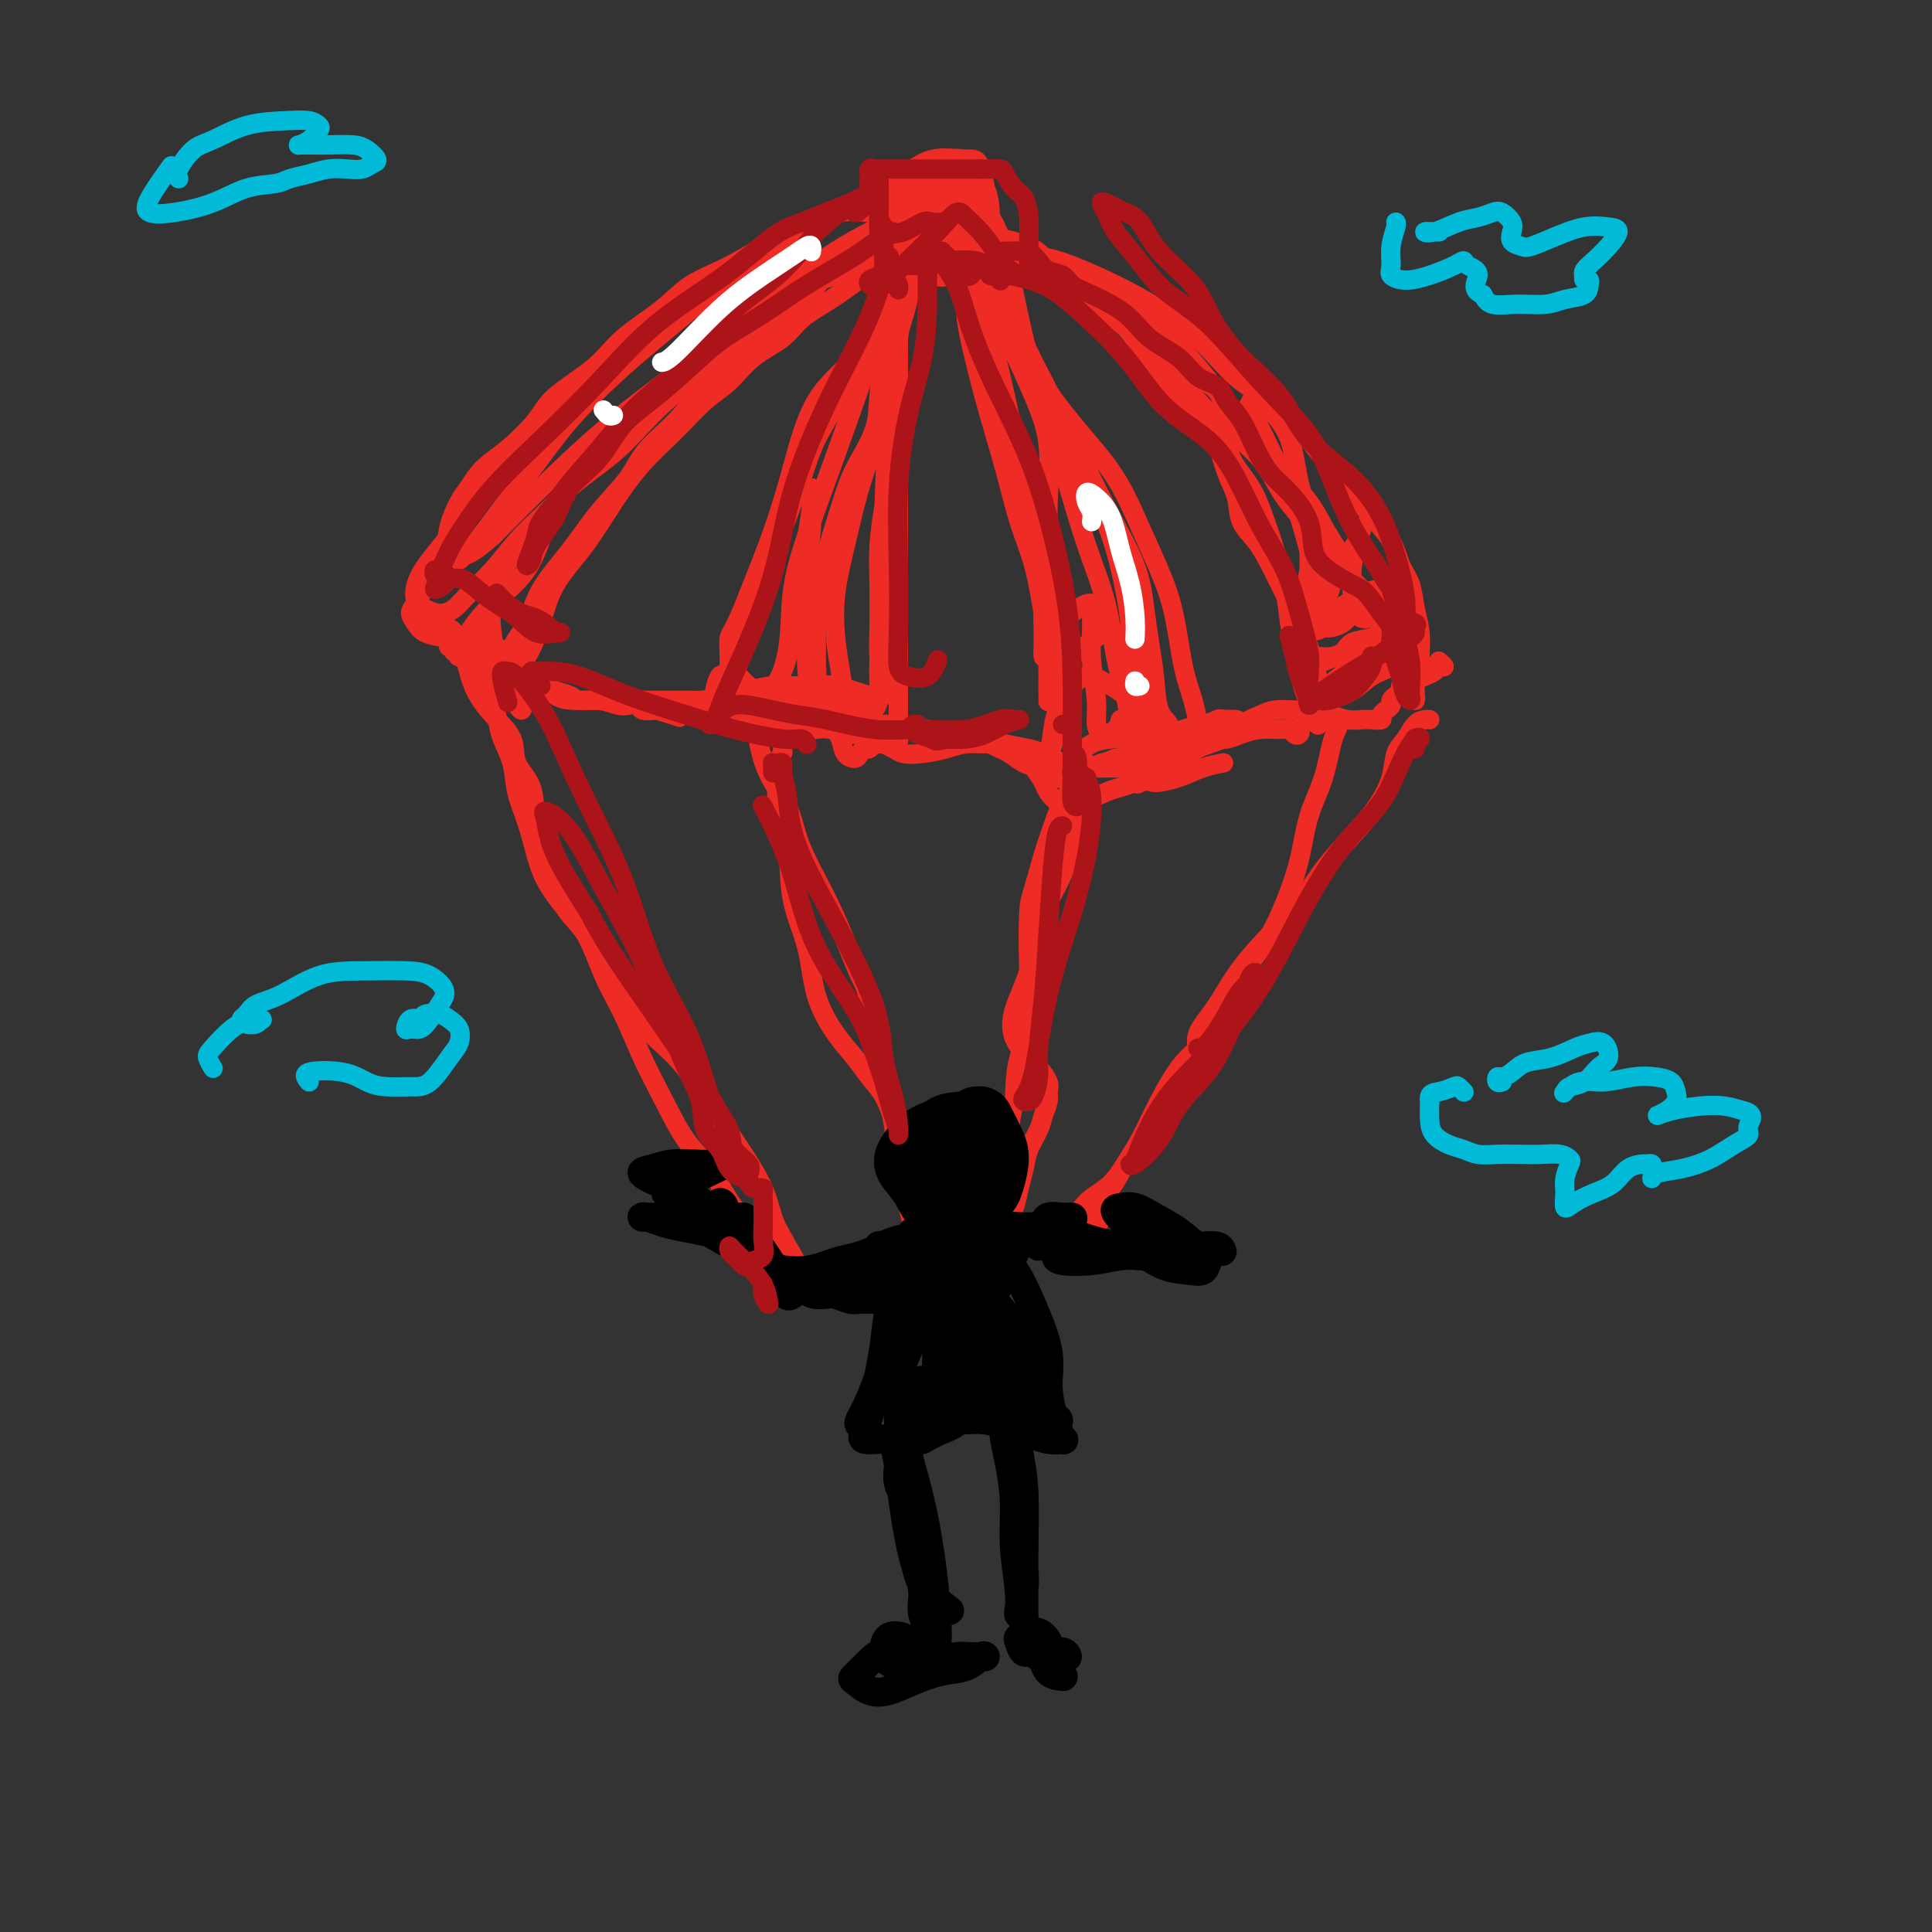<svg viewBox='0 0 400 400' version='1.1' xmlns='http://www.w3.org/2000/svg' xmlns:xlink='http://www.w3.org/1999/xlink'><rect x="0" y="0" width="400" height="400" fill="#333333" stroke="none"/><g fill='none' stroke='rgb(238,43,36)' stroke-width='4' stroke-linecap='round' stroke-linejoin='round'><path d='M181,37c0.373,-0.428 0.747,-0.856 1,-1c0.253,-0.144 0.386,-0.004 1,0c0.614,0.004 1.709,-0.127 3,0c1.291,0.127 2.779,0.514 4,1c1.221,0.486 2.175,1.073 3,2c0.825,0.927 1.522,2.195 2,3c0.478,0.805 0.737,1.147 0,2c-0.737,0.853 -2.470,2.216 -4,3c-1.530,0.784 -2.857,0.989 -4,1c-1.143,0.011 -2.101,-0.173 -3,0c-0.899,0.173 -1.739,0.702 -2,0c-0.261,-0.702 0.058,-2.637 0,-4c-0.058,-1.363 -0.494,-2.155 0,-3c0.494,-0.845 1.919,-1.743 3,-2c1.081,-0.257 1.819,0.128 3,0c1.181,-0.128 2.805,-0.768 4,-1c1.195,-0.232 1.960,-0.057 3,1c1.040,1.057 2.356,2.994 3,4c0.644,1.006 0.616,1.080 0,2c-0.616,0.920 -1.819,2.686 -3,4c-1.181,1.314 -2.341,2.176 -4,3c-1.659,0.824 -3.818,1.609 -5,2c-1.182,0.391 -1.387,0.387 -2,0c-0.613,-0.387 -1.633,-1.157 -2,-2c-0.367,-0.843 -0.081,-1.759 0,-3c0.081,-1.241 -0.043,-2.806 0,-4c0.043,-1.194 0.255,-2.016 1,-3c0.745,-0.984 2.025,-2.130 3,-3c0.975,-0.870 1.647,-1.465 3,-2c1.353,-0.535 3.387,-1.010 5,-1c1.613,0.010 2.807,0.505 4,1'/><path d='M198,37c1.785,0.365 1.749,1.278 2,2c0.251,0.722 0.791,1.255 1,2c0.209,0.745 0.089,1.703 0,3c-0.089,1.297 -0.146,2.932 -1,4c-0.854,1.068 -2.506,1.570 -4,2c-1.494,0.430 -2.832,0.789 -4,1c-1.168,0.211 -2.168,0.273 -3,0c-0.832,-0.273 -1.497,-0.883 -2,-2c-0.503,-1.117 -0.844,-2.743 -1,-4c-0.156,-1.257 -0.128,-2.145 0,-3c0.128,-0.855 0.354,-1.678 1,-3c0.646,-1.322 1.710,-3.144 3,-4c1.290,-0.856 2.805,-0.747 4,-1c1.195,-0.253 2.071,-0.867 3,-1c0.929,-0.133 1.911,0.217 3,1c1.089,0.783 2.284,1.999 3,3c0.716,1.001 0.954,1.787 1,3c0.046,1.213 -0.098,2.855 0,4c0.098,1.145 0.439,1.795 0,3c-0.439,1.205 -1.659,2.966 -3,4c-1.341,1.034 -2.803,1.341 -4,2c-1.197,0.659 -2.129,1.670 -3,2c-0.871,0.330 -1.681,-0.023 -3,-1c-1.319,-0.977 -3.148,-2.579 -4,-4c-0.852,-1.421 -0.728,-2.659 -1,-4c-0.272,-1.341 -0.940,-2.783 -1,-4c-0.060,-1.217 0.490,-2.207 1,-3c0.510,-0.793 0.982,-1.388 2,-2c1.018,-0.612 2.582,-1.242 4,-2c1.418,-0.758 2.691,-1.645 4,-2c1.309,-0.355 2.655,-0.177 4,0'/><path d='M200,33c2.473,-0.356 2.656,0.753 3,2c0.344,1.247 0.848,2.632 1,4c0.152,1.368 -0.049,2.720 0,4c0.049,1.280 0.348,2.488 0,4c-0.348,1.512 -1.341,3.329 -2,5c-0.659,1.671 -0.982,3.196 -2,4c-1.018,0.804 -2.731,0.887 -4,1c-1.269,0.113 -2.095,0.257 -3,0c-0.905,-0.257 -1.889,-0.916 -3,-2c-1.111,-1.084 -2.349,-2.594 -3,-4c-0.651,-1.406 -0.716,-2.708 -1,-4c-0.284,-1.292 -0.787,-2.574 -1,-4c-0.213,-1.426 -0.135,-2.996 0,-4c0.135,-1.004 0.328,-1.441 1,-2c0.672,-0.559 1.822,-1.239 3,-2c1.178,-0.761 2.382,-1.604 4,-2c1.618,-0.396 3.649,-0.347 5,0c1.351,0.347 2.022,0.990 3,2c0.978,1.010 2.263,2.386 3,4c0.737,1.614 0.925,3.465 1,5c0.075,1.535 0.037,2.754 0,4c-0.037,1.246 -0.072,2.518 -1,4c-0.928,1.482 -2.749,3.175 -4,4c-1.251,0.825 -1.931,0.784 -3,1c-1.069,0.216 -2.525,0.689 -4,0c-1.475,-0.689 -2.968,-2.539 -4,-4c-1.032,-1.461 -1.603,-2.532 -2,-4c-0.397,-1.468 -0.620,-3.333 -1,-5c-0.380,-1.667 -0.916,-3.138 0,-4c0.916,-0.862 3.285,-1.117 5,-2c1.715,-0.883 2.776,-2.395 4,-3c1.224,-0.605 2.612,-0.302 4,0'/><path d='M199,35c2.357,-0.525 1.750,0.664 2,2c0.250,1.336 1.358,2.819 2,4c0.642,1.181 0.817,2.061 1,3c0.183,0.939 0.375,1.937 0,3c-0.375,1.063 -1.316,2.189 -2,3c-0.684,0.811 -1.111,1.306 -2,2c-0.889,0.694 -2.241,1.587 -3,2c-0.759,0.413 -0.923,0.346 -2,0c-1.077,-0.346 -3.065,-0.972 -4,-2c-0.935,-1.028 -0.817,-2.458 -1,-4c-0.183,-1.542 -0.665,-3.196 -1,-5c-0.335,-1.804 -0.521,-3.759 0,-5c0.521,-1.241 1.750,-1.769 2,-2c0.250,-0.231 -0.480,-0.165 0,0c0.480,0.165 2.170,0.429 3,1c0.830,0.571 0.800,1.449 1,2c0.200,0.551 0.628,0.774 1,1c0.372,0.226 0.686,0.453 1,1c0.314,0.547 0.628,1.412 1,2c0.372,0.588 0.801,0.899 1,1c0.199,0.101 0.167,-0.007 0,0c-0.167,0.007 -0.468,0.127 -1,1c-0.532,0.873 -1.293,2.497 -2,3c-0.707,0.503 -1.360,-0.114 -2,0c-0.640,0.114 -1.267,0.960 -1,1c0.267,0.040 1.428,-0.727 2,-1c0.572,-0.273 0.555,-0.053 1,0c0.445,0.053 1.350,-0.063 2,0c0.650,0.063 1.043,0.304 1,1c-0.043,0.696 -0.521,1.848 -1,3'/><path d='M198,52c-0.588,1.319 -1.558,3.116 -3,4c-1.442,0.884 -3.354,0.856 -5,1c-1.646,0.144 -3.024,0.461 -4,0c-0.976,-0.461 -1.549,-1.700 -2,-3c-0.451,-1.300 -0.781,-2.660 -1,-4c-0.219,-1.340 -0.326,-2.660 0,-4c0.326,-1.340 1.085,-2.700 2,-4c0.915,-1.300 1.986,-2.539 3,-3c1.014,-0.461 1.972,-0.143 3,0c1.028,0.143 2.128,0.111 3,1c0.872,0.889 1.516,2.700 2,4c0.484,1.300 0.807,2.090 1,3c0.193,0.910 0.254,1.942 0,3c-0.254,1.058 -0.824,2.143 -2,3c-1.176,0.857 -2.957,1.486 -4,2c-1.043,0.514 -1.346,0.914 -2,1c-0.654,0.086 -1.659,-0.142 -2,-1c-0.341,-0.858 -0.019,-2.347 0,-4c0.019,-1.653 -0.265,-3.472 0,-5c0.265,-1.528 1.080,-2.765 2,-4c0.920,-1.235 1.945,-2.466 3,-3c1.055,-0.534 2.139,-0.370 3,0c0.861,0.370 1.499,0.947 2,2c0.501,1.053 0.866,2.581 1,4c0.134,1.419 0.036,2.728 0,4c-0.036,1.272 -0.010,2.506 0,3c0.010,0.494 0.005,0.247 0,0'/><path d='M196,49c-0.107,-0.422 -0.213,-0.845 0,-1c0.213,-0.155 0.746,-0.043 1,0c0.254,0.043 0.229,0.017 0,0c-0.229,-0.017 -0.661,-0.024 -1,0c-0.339,0.024 -0.584,0.080 -1,0c-0.416,-0.080 -1.005,-0.297 -2,0c-0.995,0.297 -2.398,1.107 -4,2c-1.602,0.893 -3.402,1.870 -5,3c-1.598,1.130 -2.993,2.415 -5,4c-2.007,1.585 -4.626,3.470 -7,5c-2.374,1.530 -4.503,2.704 -6,4c-1.497,1.296 -2.362,2.715 -4,4c-1.638,1.285 -4.050,2.438 -6,4c-1.950,1.562 -3.437,3.534 -5,5c-1.563,1.466 -3.203,2.427 -5,4c-1.797,1.573 -3.752,3.758 -6,6c-2.248,2.242 -4.790,4.540 -7,7c-2.210,2.460 -4.089,5.081 -6,8c-1.911,2.919 -3.854,6.135 -6,9c-2.146,2.865 -4.494,5.380 -6,8c-1.506,2.620 -2.169,5.345 -3,8c-0.831,2.655 -1.830,5.241 -3,7c-1.170,1.759 -2.510,2.690 -3,4c-0.490,1.310 -0.131,2.997 0,4c0.131,1.003 0.035,1.320 0,1c-0.035,-0.320 -0.009,-1.279 0,-2c0.009,-0.721 0.003,-1.206 0,-2c-0.003,-0.794 -0.001,-1.897 0,-3'/><path d='M106,138c-0.154,-1.617 -0.539,-2.660 0,-4c0.539,-1.340 2.003,-2.976 3,-5c0.997,-2.024 1.526,-4.436 3,-7c1.474,-2.564 3.892,-5.278 6,-8c2.108,-2.722 3.906,-5.451 6,-8c2.094,-2.549 4.484,-4.919 6,-7c1.516,-2.081 2.158,-3.872 4,-6c1.842,-2.128 4.884,-4.593 7,-7c2.116,-2.407 3.306,-4.755 5,-7c1.694,-2.245 3.893,-4.387 6,-6c2.107,-1.613 4.122,-2.698 6,-4c1.878,-1.302 3.619,-2.821 5,-4c1.381,-1.179 2.403,-2.016 3,-3c0.597,-0.984 0.768,-2.113 2,-3c1.232,-0.887 3.523,-1.533 5,-2c1.477,-0.467 2.139,-0.756 3,-1c0.861,-0.244 1.920,-0.443 3,-1c1.080,-0.557 2.180,-1.474 3,-2c0.820,-0.526 1.360,-0.663 2,-1c0.640,-0.337 1.379,-0.875 2,-1c0.621,-0.125 1.122,0.163 2,0c0.878,-0.163 2.133,-0.775 3,-1c0.867,-0.225 1.347,-0.061 2,0c0.653,0.061 1.481,0.020 2,0c0.519,-0.020 0.730,-0.019 1,0c0.270,0.019 0.598,0.057 1,0c0.402,-0.057 0.877,-0.208 1,0c0.123,0.208 -0.108,0.774 0,1c0.108,0.226 0.554,0.113 1,0'/><path d='M199,51c2.263,-0.000 1.422,-0.001 1,0c-0.422,0.001 -0.423,0.004 0,0c0.423,-0.004 1.271,-0.014 2,0c0.729,0.014 1.339,0.052 2,0c0.661,-0.052 1.371,-0.195 2,0c0.629,0.195 1.176,0.726 2,1c0.824,0.274 1.926,0.289 3,1c1.074,0.711 2.121,2.117 3,3c0.879,0.883 1.589,1.242 3,2c1.411,0.758 3.523,1.914 5,3c1.477,1.086 2.319,2.100 4,3c1.681,0.900 4.199,1.685 6,3c1.801,1.315 2.884,3.159 4,5c1.116,1.841 2.267,3.680 3,5c0.733,1.320 1.050,2.120 2,3c0.950,0.880 2.535,1.840 4,3c1.465,1.160 2.811,2.519 4,4c1.189,1.481 2.222,3.084 3,5c0.778,1.916 1.299,4.146 2,6c0.701,1.854 1.580,3.334 2,5c0.420,1.666 0.381,3.519 1,5c0.619,1.481 1.896,2.592 3,4c1.104,1.408 2.036,3.114 3,5c0.964,1.886 1.960,3.953 3,6c1.040,2.047 2.125,4.075 3,6c0.875,1.925 1.542,3.748 2,5c0.458,1.252 0.708,1.935 1,3c0.292,1.065 0.625,2.512 1,4c0.375,1.488 0.793,3.016 1,4c0.207,0.984 0.202,1.424 0,2c-0.202,0.576 -0.601,1.288 -1,2'/><path d='M273,149c0.147,2.281 -0.485,0.485 -1,0c-0.515,-0.485 -0.911,0.342 -1,0c-0.089,-0.342 0.131,-1.853 0,-3c-0.131,-1.147 -0.612,-1.931 -1,-3c-0.388,-1.069 -0.685,-2.424 -1,-4c-0.315,-1.576 -0.650,-3.374 -1,-5c-0.350,-1.626 -0.714,-3.080 -1,-5c-0.286,-1.920 -0.493,-4.304 -1,-7c-0.507,-2.696 -1.312,-5.703 -2,-8c-0.688,-2.297 -1.257,-3.883 -2,-6c-0.743,-2.117 -1.660,-4.763 -3,-7c-1.340,-2.237 -3.105,-4.064 -4,-6c-0.895,-1.936 -0.922,-3.979 -2,-6c-1.078,-2.021 -3.207,-4.019 -5,-6c-1.793,-1.981 -3.250,-3.947 -5,-6c-1.750,-2.053 -3.792,-4.195 -5,-6c-1.208,-1.805 -1.583,-3.274 -3,-5c-1.417,-1.726 -3.877,-3.709 -6,-5c-2.123,-1.291 -3.909,-1.891 -6,-3c-2.091,-1.109 -4.485,-2.729 -6,-4c-1.515,-1.271 -2.150,-2.194 -4,-3c-1.850,-0.806 -4.915,-1.495 -7,-2c-2.085,-0.505 -3.191,-0.825 -4,-1c-0.809,-0.175 -1.322,-0.204 -2,0c-0.678,0.204 -1.522,0.642 -2,1c-0.478,0.358 -0.590,0.635 -1,1c-0.410,0.365 -1.117,0.819 -1,1c0.117,0.181 1.059,0.091 2,0'/><path d='M198,51c-0.189,0.250 1.340,-0.624 2,-1c0.660,-0.376 0.451,-0.254 1,0c0.549,0.254 1.855,0.640 3,1c1.145,0.360 2.130,0.695 4,1c1.870,0.305 4.626,0.581 7,1c2.374,0.419 4.365,0.983 7,2c2.635,1.017 5.914,2.488 9,4c3.086,1.512 5.977,3.065 9,5c3.023,1.935 6.176,4.252 9,7c2.824,2.748 5.319,5.928 8,8c2.681,2.072 5.549,3.036 8,5c2.451,1.964 4.484,4.930 6,7c1.516,2.070 2.513,3.246 4,5c1.487,1.754 3.463,4.085 5,6c1.537,1.915 2.635,3.414 4,5c1.365,1.586 2.996,3.258 4,5c1.004,1.742 1.379,3.552 2,5c0.621,1.448 1.488,2.533 2,4c0.512,1.467 0.669,3.317 1,5c0.331,1.683 0.835,3.199 1,5c0.165,1.801 -0.008,3.888 0,5c0.008,1.112 0.199,1.248 0,2c-0.199,0.752 -0.788,2.122 -1,3c-0.212,0.878 -0.046,1.266 0,2c0.046,0.734 -0.026,1.813 0,2c0.026,0.187 0.151,-0.517 0,-1c-0.151,-0.483 -0.579,-0.745 -1,-1c-0.421,-0.255 -0.835,-0.501 -1,-1c-0.165,-0.499 -0.083,-1.249 0,-2'/><path d='M291,140c-0.553,-0.886 -0.934,-0.601 -1,-1c-0.066,-0.399 0.185,-1.483 0,-2c-0.185,-0.517 -0.806,-0.466 -1,-1c-0.194,-0.534 0.040,-1.651 0,-2c-0.040,-0.349 -0.353,0.071 -1,0c-0.647,-0.071 -1.629,-0.631 -3,0c-1.371,0.631 -3.131,2.454 -5,4c-1.869,1.546 -3.848,2.816 -5,4c-1.152,1.184 -1.478,2.283 -2,3c-0.522,0.717 -1.240,1.052 -1,1c0.240,-0.052 1.440,-0.491 3,-1c1.560,-0.509 3.481,-1.089 5,-2c1.519,-0.911 2.636,-2.153 4,-3c1.364,-0.847 2.974,-1.299 4,-2c1.026,-0.701 1.469,-1.652 2,-2c0.531,-0.348 1.149,-0.094 1,0c-0.149,0.094 -1.066,0.029 -2,0c-0.934,-0.029 -1.886,-0.021 -3,0c-1.114,0.021 -2.391,0.054 -4,0c-1.609,-0.054 -3.551,-0.196 -5,0c-1.449,0.196 -2.406,0.730 -3,1c-0.594,0.270 -0.824,0.276 -1,0c-0.176,-0.276 -0.296,-0.833 0,-1c0.296,-0.167 1.010,0.057 2,0c0.990,-0.057 2.257,-0.394 3,-1c0.743,-0.606 0.962,-1.482 2,-2c1.038,-0.518 2.895,-0.678 4,-1c1.105,-0.322 1.459,-0.806 2,-1c0.541,-0.194 1.271,-0.097 2,0'/><path d='M288,131c2.378,-1.089 1.322,-0.813 1,-1c-0.322,-0.187 0.088,-0.839 0,-1c-0.088,-0.161 -0.674,0.167 -1,0c-0.326,-0.167 -0.391,-0.829 -1,-1c-0.609,-0.171 -1.761,0.150 -3,0c-1.239,-0.150 -2.564,-0.772 -4,-1c-1.436,-0.228 -2.982,-0.061 -4,0c-1.018,0.061 -1.506,0.016 -2,0c-0.494,-0.016 -0.993,-0.004 -1,0c-0.007,0.004 0.478,-0.002 1,0c0.522,0.002 1.081,0.010 2,0c0.919,-0.010 2.198,-0.040 3,0c0.802,0.040 1.127,0.150 2,0c0.873,-0.150 2.293,-0.559 3,-1c0.707,-0.441 0.703,-0.914 1,-1c0.297,-0.086 0.897,0.215 1,0c0.103,-0.215 -0.292,-0.948 -1,-1c-0.708,-0.052 -1.729,0.575 -3,1c-1.271,0.425 -2.793,0.649 -4,1c-1.207,0.351 -2.101,0.830 -3,1c-0.899,0.170 -1.805,0.033 -2,0c-0.195,-0.033 0.320,0.039 1,0c0.680,-0.039 1.527,-0.190 3,-1c1.473,-0.810 3.574,-2.279 5,-3c1.426,-0.721 2.178,-0.695 3,-1c0.822,-0.305 1.712,-0.940 2,-1c0.288,-0.060 -0.028,0.456 -1,1c-0.972,0.544 -2.601,1.115 -4,2c-1.399,0.885 -2.569,2.084 -4,3c-1.431,0.916 -3.123,1.547 -4,2c-0.877,0.453 -0.938,0.726 -1,1'/><path d='M273,130c-1.650,1.231 0.226,0.307 1,0c0.774,-0.307 0.444,0.003 1,0c0.556,-0.003 1.996,-0.319 3,-1c1.004,-0.681 1.573,-1.726 2,-2c0.427,-0.274 0.711,0.222 1,0c0.289,-0.222 0.583,-1.161 1,-2c0.417,-0.839 0.958,-1.579 1,-2c0.042,-0.421 -0.415,-0.524 -1,-1c-0.585,-0.476 -1.299,-1.326 -2,-2c-0.701,-0.674 -1.388,-1.172 -2,-2c-0.612,-0.828 -1.150,-1.985 -2,-3c-0.850,-1.015 -2.012,-1.889 -3,-3c-0.988,-1.111 -1.800,-2.459 -3,-4c-1.200,-1.541 -2.787,-3.275 -4,-5c-1.213,-1.725 -2.052,-3.442 -3,-5c-0.948,-1.558 -2.004,-2.958 -3,-4c-0.996,-1.042 -1.931,-1.728 -3,-3c-1.069,-1.272 -2.272,-3.132 -3,-5c-0.728,-1.868 -0.982,-3.743 -2,-5c-1.018,-1.257 -2.800,-1.895 -4,-3c-1.200,-1.105 -1.818,-2.676 -3,-4c-1.182,-1.324 -2.927,-2.400 -4,-3c-1.073,-0.600 -1.476,-0.723 -2,-1c-0.524,-0.277 -1.171,-0.707 -2,-1c-0.829,-0.293 -1.839,-0.449 -2,-1c-0.161,-0.551 0.529,-1.496 0,-2c-0.529,-0.504 -2.276,-0.568 -3,-1c-0.724,-0.432 -0.426,-1.232 -1,-2c-0.574,-0.768 -2.021,-1.505 -3,-2c-0.979,-0.495 -1.489,-0.747 -2,-1'/><path d='M226,60c-4.020,-3.191 -1.069,-0.669 0,0c1.069,0.669 0.257,-0.517 0,-1c-0.257,-0.483 0.043,-0.264 1,0c0.957,0.264 2.572,0.574 4,1c1.428,0.426 2.670,0.968 4,2c1.330,1.032 2.747,2.553 5,5c2.253,2.447 5.341,5.821 8,9c2.659,3.179 4.887,6.164 7,9c2.113,2.836 4.110,5.524 6,8c1.890,2.476 3.674,4.741 5,7c1.326,2.259 2.195,4.511 3,7c0.805,2.489 1.546,5.216 2,7c0.454,1.784 0.620,2.625 1,4c0.380,1.375 0.974,3.284 1,5c0.026,1.716 -0.514,3.240 -1,4c-0.486,0.760 -0.916,0.757 -1,1c-0.084,0.243 0.177,0.733 0,1c-0.177,0.267 -0.794,0.310 -1,0c-0.206,-0.310 -0.001,-0.972 0,-2c0.001,-1.028 -0.202,-2.420 0,-4c0.202,-1.580 0.810,-3.348 1,-5c0.190,-1.652 -0.038,-3.188 0,-5c0.038,-1.812 0.343,-3.901 0,-6c-0.343,-2.099 -1.336,-4.209 -2,-7c-0.664,-2.791 -1.001,-6.262 -2,-9c-0.999,-2.738 -2.659,-4.744 -4,-6c-1.341,-1.256 -2.361,-1.761 -3,-2c-0.639,-0.239 -0.897,-0.211 -1,0c-0.103,0.211 -0.052,0.606 0,1'/><path d='M259,84c-1.163,-0.708 -0.072,1.023 1,3c1.072,1.977 2.124,4.200 3,6c0.876,1.800 1.575,3.176 3,5c1.425,1.824 3.576,4.096 5,6c1.424,1.904 2.122,3.441 3,5c0.878,1.559 1.935,3.139 3,5c1.065,1.861 2.139,4.001 3,6c0.861,1.999 1.510,3.855 2,5c0.490,1.145 0.821,1.579 1,2c0.179,0.421 0.205,0.829 0,1c-0.205,0.171 -0.641,0.106 -1,0c-0.359,-0.106 -0.642,-0.252 -1,-1c-0.358,-0.748 -0.791,-2.097 -1,-4c-0.209,-1.903 -0.195,-4.358 0,-6c0.195,-1.642 0.571,-2.470 1,-4c0.429,-1.530 0.911,-3.761 1,-4c0.089,-0.239 -0.214,1.516 -1,3c-0.786,1.484 -2.053,2.699 -3,4c-0.947,1.301 -1.573,2.689 -2,4c-0.427,1.311 -0.653,2.545 -1,3c-0.347,0.455 -0.813,0.130 -1,0c-0.187,-0.130 -0.093,-0.065 0,0'/><path d='M185,52c-0.000,0.060 -0.000,0.119 0,0c0.000,-0.119 0.002,-0.417 0,-1c-0.002,-0.583 -0.006,-1.453 0,-2c0.006,-0.547 0.023,-0.773 0,-1c-0.023,-0.227 -0.086,-0.456 0,-1c0.086,-0.544 0.321,-1.404 0,-2c-0.321,-0.596 -1.198,-0.927 -2,-1c-0.802,-0.073 -1.531,0.112 -3,0c-1.469,-0.112 -3.680,-0.520 -6,0c-2.320,0.520 -4.749,1.967 -7,3c-2.251,1.033 -4.324,1.650 -7,3c-2.676,1.350 -5.954,3.433 -9,5c-3.046,1.567 -5.859,2.617 -8,4c-2.141,1.383 -3.610,3.098 -6,5c-2.390,1.902 -5.702,3.989 -8,6c-2.298,2.011 -3.581,3.944 -6,6c-2.419,2.056 -5.975,4.235 -8,6c-2.025,1.765 -2.520,3.117 -4,5c-1.480,1.883 -3.945,4.296 -6,6c-2.055,1.704 -3.700,2.699 -5,4c-1.300,1.301 -2.254,2.907 -3,4c-0.746,1.093 -1.284,1.674 -2,3c-0.716,1.326 -1.610,3.398 -2,5c-0.390,1.602 -0.277,2.733 -1,4c-0.723,1.267 -2.282,2.671 -3,4c-0.718,1.329 -0.594,2.583 -1,4c-0.406,1.417 -1.341,2.996 -2,4c-0.659,1.004 -1.043,1.434 -1,2c0.043,0.566 0.511,1.268 1,2c0.489,0.732 0.997,1.495 2,2c1.003,0.505 2.502,0.753 4,1'/><path d='M92,132c1.419,1.014 1.967,2.050 3,3c1.033,0.950 2.550,1.814 4,3c1.450,1.186 2.831,2.694 4,4c1.169,1.306 2.125,2.409 3,3c0.875,0.591 1.667,0.670 2,1c0.333,0.330 0.205,0.913 0,1c-0.205,0.087 -0.489,-0.321 -1,-1c-0.511,-0.679 -1.250,-1.630 -2,-3c-0.750,-1.370 -1.511,-3.160 -2,-5c-0.489,-1.840 -0.705,-3.729 -1,-6c-0.295,-2.271 -0.669,-4.924 0,-8c0.669,-3.076 2.382,-6.574 4,-9c1.618,-2.426 3.143,-3.779 5,-6c1.857,-2.221 4.047,-5.308 7,-8c2.953,-2.692 6.671,-4.989 10,-8c3.329,-3.011 6.271,-6.737 10,-10c3.729,-3.263 8.246,-6.062 13,-9c4.754,-2.938 9.745,-6.016 13,-9c3.255,-2.984 4.776,-5.875 7,-8c2.224,-2.125 5.153,-3.484 7,-5c1.847,-1.516 2.613,-3.191 3,-4c0.387,-0.809 0.396,-0.754 -1,0c-1.396,0.754 -4.197,2.206 -7,4c-2.803,1.794 -5.607,3.929 -8,6c-2.393,2.071 -4.374,4.077 -7,6c-2.626,1.923 -5.897,3.761 -9,6c-3.103,2.239 -6.038,4.878 -10,8c-3.962,3.122 -8.951,6.725 -14,11c-5.049,4.275 -10.157,9.221 -14,13c-3.843,3.779 -6.422,6.389 -9,9'/><path d='M102,111c-4.827,4.226 -5.395,3.792 -6,4c-0.605,0.208 -1.248,1.057 -1,1c0.248,-0.057 1.385,-1.021 3,-3c1.615,-1.979 3.707,-4.975 6,-8c2.293,-3.025 4.787,-6.080 7,-9c2.213,-2.920 4.145,-5.705 7,-9c2.855,-3.295 6.635,-7.098 11,-11c4.365,-3.902 9.317,-7.901 13,-11c3.683,-3.099 6.098,-5.298 9,-7c2.902,-1.702 6.293,-2.908 9,-4c2.707,-1.092 4.732,-2.070 6,-3c1.268,-0.930 1.779,-1.812 3,-3c1.221,-1.188 3.151,-2.682 3,-3c-0.151,-0.318 -2.384,0.540 -5,2c-2.616,1.460 -5.615,3.522 -9,6c-3.385,2.478 -7.155,5.372 -12,9c-4.845,3.628 -10.764,7.991 -18,14c-7.236,6.009 -15.790,13.665 -22,20c-6.210,6.335 -10.076,11.348 -13,15c-2.924,3.652 -4.908,5.944 -6,8c-1.092,2.056 -1.294,3.878 -1,5c0.294,1.122 1.085,1.544 2,2c0.915,0.456 1.955,0.945 3,1c1.045,0.055 2.097,-0.323 3,-1c0.903,-0.677 1.659,-1.651 3,-3c1.341,-1.349 3.267,-3.073 5,-5c1.733,-1.927 3.274,-4.057 5,-6c1.726,-1.943 3.636,-3.698 5,-5c1.364,-1.302 2.182,-2.151 3,-3'/><path d='M115,104c3.618,-3.585 2.161,-1.548 1,0c-1.161,1.548 -2.028,2.607 -3,5c-0.972,2.393 -2.051,6.119 -4,9c-1.949,2.881 -4.768,4.915 -7,7c-2.232,2.085 -3.876,4.220 -5,6c-1.124,1.780 -1.728,3.206 -2,4c-0.272,0.794 -0.214,0.956 0,1c0.214,0.044 0.582,-0.031 1,0c0.418,0.031 0.884,0.169 1,0c0.116,-0.169 -0.120,-0.645 0,-1c0.120,-0.355 0.594,-0.589 1,-1c0.406,-0.411 0.743,-0.998 1,-1c0.257,-0.002 0.432,0.581 1,1c0.568,0.419 1.527,0.675 2,1c0.473,0.325 0.460,0.721 1,1c0.540,0.279 1.634,0.442 3,1c1.366,0.558 3.003,1.511 4,2c0.997,0.489 1.354,0.513 2,1c0.646,0.487 1.582,1.436 2,2c0.418,0.564 0.318,0.743 1,1c0.682,0.257 2.146,0.591 3,1c0.854,0.409 1.097,0.893 2,1c0.903,0.107 2.464,-0.164 4,0c1.536,0.164 3.047,0.762 4,1c0.953,0.238 1.348,0.115 2,0c0.652,-0.115 1.560,-0.223 2,0c0.440,0.223 0.411,0.778 1,1c0.589,0.222 1.794,0.111 3,0'/><path d='M136,147c7.045,2.144 4.156,1.503 4,1c-0.156,-0.503 2.420,-0.868 4,-1c1.580,-0.132 2.163,-0.033 3,0c0.837,0.033 1.927,-0.002 3,0c1.073,0.002 2.129,0.039 3,0c0.871,-0.039 1.559,-0.154 3,0c1.441,0.154 3.637,0.576 5,1c1.363,0.424 1.893,0.850 3,1c1.107,0.150 2.789,0.025 4,0c1.211,-0.025 1.950,0.050 3,0c1.050,-0.050 2.413,-0.225 4,0c1.587,0.225 3.400,0.849 5,1c1.600,0.151 2.988,-0.171 4,0c1.012,0.171 1.647,0.834 3,1c1.353,0.166 3.425,-0.167 5,0c1.575,0.167 2.653,0.832 4,1c1.347,0.168 2.962,-0.162 4,0c1.038,0.162 1.500,0.817 2,1c0.500,0.183 1.040,-0.106 2,0c0.960,0.106 2.340,0.605 4,1c1.660,0.395 3.600,0.684 5,1c1.400,0.316 2.260,0.659 3,1c0.740,0.341 1.360,0.680 2,1c0.640,0.320 1.300,0.621 2,1c0.700,0.379 1.441,0.834 2,1c0.559,0.166 0.936,0.041 2,0c1.064,-0.041 2.816,-0.000 4,0c1.184,0.000 1.802,-0.041 3,0c1.198,0.041 2.976,0.165 4,0c1.024,-0.165 1.292,-0.619 2,-1c0.708,-0.381 1.854,-0.691 3,-1'/><path d='M240,157c3.197,-0.719 3.191,-1.516 4,-2c0.809,-0.484 2.435,-0.655 4,-1c1.565,-0.345 3.070,-0.863 4,-1c0.930,-0.137 1.286,0.106 2,0c0.714,-0.106 1.788,-0.561 3,-1c1.212,-0.439 2.563,-0.863 4,-1c1.437,-0.137 2.960,0.012 4,0c1.040,-0.012 1.595,-0.185 2,0c0.405,0.185 0.658,0.729 1,1c0.342,0.271 0.772,0.268 1,0c0.228,-0.268 0.254,-0.803 0,-1c-0.254,-0.197 -0.787,-0.056 -1,0c-0.213,0.056 -0.107,0.028 0,0'/><path d='M184,60c-0.423,-0.339 -0.845,-0.679 -1,-1c-0.155,-0.321 -0.042,-0.625 0,-1c0.042,-0.375 0.012,-0.821 0,-1c-0.012,-0.179 -0.006,-0.089 0,0'/><path d='M187,57c-0.409,0.127 -0.818,0.253 -1,0c-0.182,-0.253 -0.138,-0.886 0,-1c0.138,-0.114 0.370,0.290 0,1c-0.370,0.710 -1.341,1.727 -2,3c-0.659,1.273 -1.005,2.803 -2,5c-0.995,2.197 -2.639,5.062 -4,8c-1.361,2.938 -2.439,5.949 -4,9c-1.561,3.051 -3.605,6.140 -5,9c-1.395,2.860 -2.142,5.489 -3,8c-0.858,2.511 -1.826,4.904 -3,8c-1.174,3.096 -2.555,6.895 -4,10c-1.445,3.105 -2.956,5.517 -4,8c-1.044,2.483 -1.623,5.036 -2,7c-0.377,1.964 -0.553,3.339 -1,5c-0.447,1.661 -1.165,3.608 -1,5c0.165,1.392 1.212,2.229 2,3c0.788,0.771 1.318,1.475 2,2c0.682,0.525 1.515,0.872 2,1c0.485,0.128 0.622,0.037 1,0c0.378,-0.037 0.998,-0.020 2,0c1.002,0.020 2.385,0.044 3,0c0.615,-0.044 0.461,-0.155 1,0c0.539,0.155 1.769,0.578 3,1'/><path d='M167,149c2.392,0.651 1.372,0.278 1,0c-0.372,-0.278 -0.096,-0.461 0,-1c0.096,-0.539 0.012,-1.435 0,-2c-0.012,-0.565 0.050,-0.798 0,-1c-0.050,-0.202 -0.211,-0.374 0,-1c0.211,-0.626 0.794,-1.706 1,-3c0.206,-1.294 0.036,-2.801 0,-4c-0.036,-1.199 0.061,-2.089 0,-4c-0.061,-1.911 -0.279,-4.842 0,-8c0.279,-3.158 1.057,-6.542 2,-10c0.943,-3.458 2.052,-6.988 3,-10c0.948,-3.012 1.736,-5.505 3,-8c1.264,-2.495 3.003,-4.993 4,-8c0.997,-3.007 1.253,-6.522 2,-10c0.747,-3.478 1.987,-6.917 3,-10c1.013,-3.083 1.799,-5.808 2,-7c0.201,-1.192 -0.184,-0.851 0,-1c0.184,-0.149 0.936,-0.786 1,-1c0.064,-0.214 -0.560,-0.003 -1,0c-0.440,0.003 -0.697,-0.201 -1,0c-0.303,0.201 -0.653,0.806 -1,1c-0.347,0.194 -0.689,-0.024 -1,0c-0.311,0.024 -0.589,0.290 -1,1c-0.411,0.710 -0.955,1.864 -2,4c-1.045,2.136 -2.592,5.255 -5,8c-2.408,2.745 -5.676,5.117 -8,9c-2.324,3.883 -3.703,9.276 -5,14c-1.297,4.724 -2.514,8.778 -4,13c-1.486,4.222 -3.243,8.611 -5,13'/><path d='M155,123c-3.079,7.977 -3.777,7.918 -4,9c-0.223,1.082 0.031,3.305 0,5c-0.031,1.695 -0.345,2.863 -1,4c-0.655,1.137 -1.651,2.242 -2,3c-0.349,0.758 -0.052,1.170 0,1c0.052,-0.170 -0.141,-0.921 0,-2c0.141,-1.079 0.615,-2.487 1,-3c0.385,-0.513 0.682,-0.131 1,0c0.318,0.131 0.657,0.013 1,0c0.343,-0.013 0.691,0.080 1,0c0.309,-0.080 0.579,-0.333 1,0c0.421,0.333 0.992,1.252 2,2c1.008,0.748 2.452,1.326 4,2c1.548,0.674 3.199,1.446 5,2c1.801,0.554 3.752,0.892 6,1c2.248,0.108 4.792,-0.014 6,0c1.208,0.014 1.081,0.166 1,0c-0.081,-0.166 -0.116,-0.648 0,-1c0.116,-0.352 0.384,-0.572 0,-1c-0.384,-0.428 -1.418,-1.063 -2,-2c-0.582,-0.937 -0.712,-2.175 -1,-4c-0.288,-1.825 -0.736,-4.235 -1,-7c-0.264,-2.765 -0.345,-5.885 0,-9c0.345,-3.115 1.115,-6.226 2,-10c0.885,-3.774 1.886,-8.209 3,-12c1.114,-3.791 2.343,-6.936 3,-10c0.657,-3.064 0.743,-6.048 1,-9c0.257,-2.952 0.685,-5.872 1,-8c0.315,-2.128 0.519,-3.465 1,-5c0.481,-1.535 1.241,-3.267 2,-5'/><path d='M186,64c2.014,-9.641 0.550,-4.245 0,-3c-0.550,1.245 -0.185,-1.661 0,-3c0.185,-1.339 0.191,-1.109 0,-1c-0.191,0.109 -0.577,0.099 -1,0c-0.423,-0.099 -0.881,-0.287 -1,0c-0.119,0.287 0.101,1.049 0,2c-0.101,0.951 -0.522,2.091 -1,4c-0.478,1.909 -1.011,4.588 -2,8c-0.989,3.412 -2.434,7.556 -4,12c-1.566,4.444 -3.254,9.189 -5,14c-1.746,4.811 -3.549,9.688 -5,14c-1.451,4.312 -2.549,8.058 -3,12c-0.451,3.942 -0.255,8.078 -1,12c-0.745,3.922 -2.432,7.628 -3,10c-0.568,2.372 -0.017,3.408 0,4c0.017,0.592 -0.500,0.738 -1,1c-0.500,0.262 -0.983,0.640 -1,0c-0.017,-0.640 0.432,-2.300 1,-4c0.568,-1.700 1.256,-3.442 2,-5c0.744,-1.558 1.544,-2.933 2,-5c0.456,-2.067 0.567,-4.828 1,-8c0.433,-3.172 1.188,-6.756 2,-11c0.812,-4.244 1.683,-9.149 2,-12c0.317,-2.851 0.082,-3.648 0,-4c-0.082,-0.352 -0.012,-0.259 0,0c0.012,0.259 -0.035,0.685 0,2c0.035,1.315 0.153,3.519 0,6c-0.153,2.481 -0.576,5.241 -1,8'/><path d='M167,117c-0.142,3.974 0.003,5.908 0,9c-0.003,3.092 -0.153,7.341 0,11c0.153,3.659 0.608,6.726 1,8c0.392,1.274 0.720,0.754 1,1c0.280,0.246 0.513,1.258 1,2c0.487,0.742 1.230,1.215 2,2c0.770,0.785 1.568,1.880 2,3c0.432,1.120 0.497,2.263 1,3c0.503,0.737 1.444,1.069 2,1c0.556,-0.069 0.727,-0.539 1,-1c0.273,-0.461 0.647,-0.912 1,-1c0.353,-0.088 0.686,0.187 1,0c0.314,-0.187 0.609,-0.835 1,-1c0.391,-0.165 0.878,0.152 1,0c0.122,-0.152 -0.121,-0.773 0,-1c0.121,-0.227 0.607,-0.059 1,0c0.393,0.059 0.694,0.009 1,0c0.306,-0.009 0.618,0.025 1,0c0.382,-0.025 0.834,-0.107 1,0c0.166,0.107 0.044,0.404 0,0c-0.044,-0.404 -0.012,-1.509 0,-2c0.012,-0.491 0.003,-0.368 0,-2c-0.003,-1.632 -0.001,-5.021 0,-9c0.001,-3.979 0.000,-8.550 0,-13c-0.000,-4.450 -0.000,-8.780 0,-13c0.000,-4.220 0.000,-8.328 0,-12c-0.000,-3.672 -0.000,-6.906 0,-10c0.000,-3.094 0.000,-6.047 0,-9'/><path d='M186,83c0.001,-12.148 0.003,-8.516 0,-9c-0.003,-0.484 -0.011,-5.082 0,-8c0.011,-2.918 0.041,-4.157 0,-5c-0.041,-0.843 -0.154,-1.292 0,-2c0.154,-0.708 0.573,-1.675 1,-2c0.427,-0.325 0.861,-0.006 1,0c0.139,0.006 -0.017,-0.300 0,0c0.017,0.300 0.208,1.205 0,2c-0.208,0.795 -0.816,1.480 -1,2c-0.184,0.520 0.057,0.873 0,2c-0.057,1.127 -0.412,3.026 -1,7c-0.588,3.974 -1.411,10.023 -2,17c-0.589,6.977 -0.945,14.881 -1,22c-0.055,7.119 0.193,13.452 0,18c-0.193,4.548 -0.825,7.310 -1,10c-0.175,2.690 0.108,5.309 0,7c-0.108,1.691 -0.606,2.453 -1,3c-0.394,0.547 -0.685,0.877 -1,1c-0.315,0.123 -0.656,0.039 -1,0c-0.344,-0.039 -0.692,-0.033 -1,0c-0.308,0.033 -0.577,0.092 -1,0c-0.423,-0.092 -1.001,-0.336 -2,-1c-0.999,-0.664 -2.420,-1.747 -4,-2c-1.580,-0.253 -3.321,0.324 -5,0c-1.679,-0.324 -3.298,-1.549 -5,-2c-1.702,-0.451 -3.486,-0.129 -5,0c-1.514,0.129 -2.757,0.064 -4,0'/><path d='M152,143c-4.663,-0.404 -1.820,0.586 -1,1c0.820,0.414 -0.385,0.253 0,0c0.385,-0.253 2.358,-0.596 4,-1c1.642,-0.404 2.954,-0.868 5,-1c2.046,-0.132 4.826,0.068 7,0c2.174,-0.068 3.743,-0.405 6,0c2.257,0.405 5.204,1.551 7,2c1.796,0.449 2.443,0.200 3,0c0.557,-0.200 1.025,-0.350 1,-1c-0.025,-0.650 -0.543,-1.798 -1,-3c-0.457,-1.202 -0.852,-2.458 -1,-4c-0.148,-1.542 -0.050,-3.371 0,-6c0.050,-2.629 0.051,-6.060 0,-9c-0.051,-2.940 -0.155,-5.389 0,-8c0.155,-2.611 0.567,-5.383 1,-8c0.433,-2.617 0.887,-5.078 1,-8c0.113,-2.922 -0.113,-6.304 0,-10c0.113,-3.696 0.566,-7.706 1,-12c0.434,-4.294 0.848,-8.874 1,-12c0.152,-3.126 0.041,-4.799 0,-6c-0.041,-1.201 -0.011,-1.930 0,-2c0.011,-0.070 0.003,0.520 0,1c-0.003,0.480 -0.001,0.852 0,1c0.001,0.148 0.000,0.074 0,0'/><path d='M200,61c0.001,-0.417 0.002,-0.834 0,-1c-0.002,-0.166 -0.007,-0.081 0,0c0.007,0.081 0.025,0.159 0,1c-0.025,0.841 -0.093,2.445 0,4c0.093,1.555 0.346,3.061 1,6c0.654,2.939 1.709,7.309 3,12c1.291,4.691 2.819,9.701 4,14c1.181,4.299 2.015,7.885 3,11c0.985,3.115 2.120,5.759 3,9c0.880,3.241 1.504,7.079 2,10c0.496,2.921 0.865,4.926 1,7c0.135,2.074 0.036,4.219 0,6c-0.036,1.781 -0.010,3.200 0,4c0.010,0.800 0.003,0.981 0,1c-0.003,0.019 -0.001,-0.123 0,0c0.001,0.123 0.000,0.510 0,0c-0.000,-0.510 -0.000,-1.918 0,-3c0.000,-1.082 0.000,-1.839 0,-3c-0.000,-1.161 -0.001,-2.727 0,-4c0.001,-1.273 0.002,-2.252 0,-4c-0.002,-1.748 -0.008,-4.266 0,-7c0.008,-2.734 0.030,-5.686 0,-9c-0.030,-3.314 -0.112,-6.992 0,-11c0.112,-4.008 0.419,-8.347 0,-12c-0.419,-3.653 -1.565,-6.621 -3,-10c-1.435,-3.379 -3.158,-7.171 -5,-11c-1.842,-3.829 -3.803,-7.697 -5,-10c-1.197,-2.303 -1.630,-3.043 -2,-4c-0.370,-0.957 -0.677,-2.131 -1,-3c-0.323,-0.869 -0.661,-1.435 -1,-2'/><path d='M200,52c-2.632,-6.116 -0.711,-1.406 0,0c0.711,1.406 0.213,-0.490 0,-1c-0.213,-0.510 -0.139,0.368 0,1c0.139,0.632 0.344,1.018 1,2c0.656,0.982 1.762,2.561 3,4c1.238,1.439 2.608,2.738 4,5c1.392,2.262 2.807,5.489 5,10c2.193,4.511 5.165,10.308 8,16c2.835,5.692 5.533,11.279 8,16c2.467,4.721 4.701,8.578 6,12c1.299,3.422 1.662,6.410 2,9c0.338,2.590 0.651,4.780 1,7c0.349,2.220 0.732,4.468 1,7c0.268,2.532 0.420,5.346 1,7c0.580,1.654 1.589,2.147 2,3c0.411,0.853 0.223,2.065 0,3c-0.223,0.935 -0.482,1.592 -1,2c-0.518,0.408 -1.296,0.568 -2,1c-0.704,0.432 -1.335,1.136 -2,1c-0.665,-0.136 -1.363,-1.113 -2,-2c-0.637,-0.887 -1.211,-1.686 -2,-2c-0.789,-0.314 -1.792,-0.143 -3,0c-1.208,0.143 -2.622,0.258 -4,1c-1.378,0.742 -2.719,2.109 -4,3c-1.281,0.891 -2.502,1.304 -3,2c-0.498,0.696 -0.274,1.676 0,2c0.274,0.324 0.599,-0.006 1,0c0.401,0.006 0.877,0.348 2,0c1.123,-0.348 2.892,-1.385 4,-2c1.108,-0.615 1.554,-0.807 2,-1'/><path d='M228,158c1.962,-0.394 2.368,-0.879 3,-1c0.632,-0.121 1.491,0.123 2,0c0.509,-0.123 0.669,-0.614 1,-1c0.331,-0.386 0.833,-0.666 1,-1c0.167,-0.334 -0.000,-0.720 0,-1c0.000,-0.280 0.167,-0.453 0,-1c-0.167,-0.547 -0.670,-1.466 -1,-3c-0.330,-1.534 -0.489,-3.682 -1,-6c-0.511,-2.318 -1.374,-4.806 -2,-8c-0.626,-3.194 -1.014,-7.094 -2,-11c-0.986,-3.906 -2.571,-7.820 -4,-12c-1.429,-4.180 -2.703,-8.627 -4,-13c-1.297,-4.373 -2.616,-8.671 -4,-13c-1.384,-4.329 -2.834,-8.690 -4,-13c-1.166,-4.310 -2.049,-8.570 -3,-13c-0.951,-4.430 -1.969,-9.029 -3,-12c-1.031,-2.971 -2.075,-4.315 -3,-5c-0.925,-0.685 -1.732,-0.710 -2,0c-0.268,0.710 0.003,2.155 0,4c-0.003,1.845 -0.279,4.090 0,7c0.279,2.910 1.115,6.486 2,10c0.885,3.514 1.820,6.968 3,12c1.180,5.032 2.604,11.644 4,18c1.396,6.356 2.764,12.457 4,18c1.236,5.543 2.342,10.529 3,15c0.658,4.471 0.870,8.429 1,12c0.130,3.571 0.178,6.755 0,9c-0.178,2.245 -0.584,3.550 -1,5c-0.416,1.450 -0.843,3.044 -1,4c-0.157,0.956 -0.045,1.273 0,1c0.045,-0.273 0.022,-1.137 0,-2'/><path d='M217,157c-0.010,3.432 0.464,-2.486 1,-6c0.536,-3.514 1.133,-4.622 2,-6c0.867,-1.378 2.003,-3.025 3,-4c0.997,-0.975 1.855,-1.278 3,-1c1.145,0.278 2.579,1.136 4,2c1.421,0.864 2.831,1.735 4,3c1.169,1.265 2.099,2.926 3,4c0.901,1.074 1.775,1.562 3,2c1.225,0.438 2.802,0.825 4,1c1.198,0.175 2.018,0.137 3,0c0.982,-0.137 2.127,-0.373 3,-1c0.873,-0.627 1.475,-1.646 2,-2c0.525,-0.354 0.975,-0.043 1,0c0.025,0.043 -0.374,-0.181 -1,0c-0.626,0.181 -1.480,0.767 -2,1c-0.520,0.233 -0.705,0.113 -1,0c-0.295,-0.113 -0.700,-0.218 -1,-1c-0.300,-0.782 -0.494,-2.242 -1,-4c-0.506,-1.758 -1.322,-3.815 -2,-7c-0.678,-3.185 -1.217,-7.499 -2,-11c-0.783,-3.501 -1.809,-6.189 -3,-9c-1.191,-2.811 -2.546,-5.746 -4,-9c-1.454,-3.254 -3.008,-6.828 -5,-10c-1.992,-3.172 -4.423,-5.944 -7,-9c-2.577,-3.056 -5.299,-6.396 -7,-9c-1.701,-2.604 -2.381,-4.470 -4,-7c-1.619,-2.530 -4.177,-5.723 -6,-8c-1.823,-2.277 -2.912,-3.639 -4,-5'/><path d='M203,61c-4.700,-6.827 -2.450,-4.894 -2,-5c0.450,-0.106 -0.899,-2.253 -2,-4c-1.101,-1.747 -1.953,-3.096 -3,-4c-1.047,-0.904 -2.290,-1.364 -3,-2c-0.710,-0.636 -0.887,-1.449 -1,-2c-0.113,-0.551 -0.162,-0.839 0,-1c0.162,-0.161 0.535,-0.196 1,0c0.465,0.196 1.023,0.622 2,2c0.977,1.378 2.373,3.709 4,6c1.627,2.291 3.485,4.543 5,7c1.515,2.457 2.689,5.118 5,9c2.311,3.882 5.761,8.985 8,14c2.239,5.015 3.268,9.941 5,14c1.732,4.059 4.167,7.252 6,11c1.833,3.748 3.064,8.050 4,12c0.936,3.950 1.576,7.549 2,11c0.424,3.451 0.633,6.754 1,10c0.367,3.246 0.893,6.434 1,9c0.107,2.566 -0.205,4.508 0,6c0.205,1.492 0.927,2.534 1,4c0.073,1.466 -0.502,3.356 -1,4c-0.498,0.644 -0.918,0.040 -1,0c-0.082,-0.040 0.175,0.483 0,0c-0.175,-0.483 -0.783,-1.972 -1,-4c-0.217,-2.028 -0.042,-4.596 0,-7c0.042,-2.404 -0.048,-4.644 0,-7c0.048,-2.356 0.234,-4.827 0,-7c-0.234,-2.173 -0.887,-4.046 -1,-5c-0.113,-0.954 0.316,-0.988 0,-1c-0.316,-0.012 -1.376,-0.004 -2,0c-0.624,0.004 -0.812,0.002 -1,0'/><path d='M230,131c-1.097,-0.840 -1.840,0.061 -3,1c-1.160,0.939 -2.739,1.915 -4,3c-1.261,1.085 -2.205,2.279 -3,3c-0.795,0.721 -1.442,0.971 -2,1c-0.558,0.029 -1.028,-0.161 -1,-1c0.028,-0.839 0.554,-2.327 1,-4c0.446,-1.673 0.813,-3.530 1,-6c0.187,-2.470 0.195,-5.553 0,-8c-0.195,-2.447 -0.592,-4.257 -1,-6c-0.408,-1.743 -0.827,-3.420 -1,-4c-0.173,-0.580 -0.100,-0.062 0,1c0.100,1.062 0.225,2.668 0,5c-0.225,2.332 -0.801,5.391 -1,8c-0.199,2.609 -0.020,4.767 0,7c0.020,2.233 -0.118,4.542 0,5c0.118,0.458 0.490,-0.935 1,-2c0.510,-1.065 1.156,-1.802 2,-3c0.844,-1.198 1.887,-2.856 3,-4c1.113,-1.144 2.297,-1.773 3,-2c0.703,-0.227 0.924,-0.053 1,0c0.076,0.053 0.005,-0.015 0,1c-0.005,1.015 0.054,3.113 0,5c-0.054,1.887 -0.223,3.564 0,6c0.223,2.436 0.837,5.631 1,8c0.163,2.369 -0.125,3.911 0,5c0.125,1.089 0.662,1.725 1,2c0.338,0.275 0.476,0.189 1,0c0.524,-0.189 1.436,-0.483 2,-1c0.564,-0.517 0.782,-1.259 1,-2'/><path d='M232,149c1.166,-0.154 1.580,-0.038 2,0c0.420,0.038 0.845,-0.002 1,0c0.155,0.002 0.039,0.047 0,0c-0.039,-0.047 0.000,-0.185 0,0c-0.000,0.185 -0.040,0.694 0,1c0.040,0.306 0.160,0.407 0,1c-0.160,0.593 -0.601,1.676 -1,2c-0.399,0.324 -0.755,-0.111 -1,0c-0.245,0.111 -0.379,0.769 0,1c0.379,0.231 1.272,0.035 2,0c0.728,-0.035 1.291,0.092 2,0c0.709,-0.092 1.562,-0.403 3,-1c1.438,-0.597 3.459,-1.481 5,-2c1.541,-0.519 2.600,-0.675 4,-1c1.400,-0.325 3.139,-0.820 4,-1c0.861,-0.180 0.843,-0.046 1,0c0.157,0.046 0.488,0.005 1,0c0.512,-0.005 1.205,0.025 1,0c-0.205,-0.025 -1.307,-0.107 -2,0c-0.693,0.107 -0.976,0.403 -2,1c-1.024,0.597 -2.790,1.494 -4,2c-1.210,0.506 -1.865,0.622 -3,1c-1.135,0.378 -2.750,1.019 -4,2c-1.250,0.981 -2.136,2.301 -3,3c-0.864,0.699 -1.706,0.775 -2,1c-0.294,0.225 -0.041,0.599 0,1c0.041,0.401 -0.131,0.829 0,1c0.131,0.171 0.566,0.086 1,0'/><path d='M237,161c-0.174,0.968 1.391,0.388 2,0c0.609,-0.388 0.262,-0.583 1,-1c0.738,-0.417 2.561,-1.057 4,-2c1.439,-0.943 2.495,-2.190 4,-3c1.505,-0.810 3.460,-1.184 5,-2c1.540,-0.816 2.666,-2.075 4,-3c1.334,-0.925 2.875,-1.517 4,-2c1.125,-0.483 1.834,-0.859 3,-1c1.166,-0.141 2.790,-0.048 4,0c1.210,0.048 2.005,0.051 3,0c0.995,-0.051 2.191,-0.158 3,0c0.809,0.158 1.230,0.579 2,1c0.770,0.421 1.890,0.842 3,1c1.110,0.158 2.209,0.053 3,0c0.791,-0.053 1.274,-0.056 2,0c0.726,0.056 1.696,0.170 2,0c0.304,-0.170 -0.060,-0.623 0,-1c0.060,-0.377 0.542,-0.678 1,-1c0.458,-0.322 0.893,-0.665 1,-1c0.107,-0.335 -0.113,-0.663 0,-1c0.113,-0.337 0.558,-0.682 1,-1c0.442,-0.318 0.881,-0.610 1,-1c0.119,-0.390 -0.080,-0.878 0,-1c0.080,-0.122 0.441,0.121 1,0c0.559,-0.121 1.317,-0.606 2,-1c0.683,-0.394 1.289,-0.698 2,-1c0.711,-0.302 1.525,-0.603 2,-1c0.475,-0.397 0.612,-0.890 1,-1c0.388,-0.110 1.028,0.163 1,0c-0.028,-0.163 -0.722,-0.761 -1,-1c-0.278,-0.239 -0.139,-0.120 0,0'/><path d='M90,127c-0.708,0.422 -1.416,0.844 -2,1c-0.584,0.156 -1.044,0.045 -1,0c0.044,-0.045 0.592,-0.024 1,0c0.408,0.024 0.675,0.050 1,0c0.325,-0.050 0.708,-0.175 1,0c0.292,0.175 0.495,0.650 1,1c0.505,0.350 1.313,0.574 2,1c0.687,0.426 1.252,1.054 2,2c0.748,0.946 1.679,2.211 3,3c1.321,0.789 3.033,1.101 5,2c1.967,0.899 4.188,2.384 6,3c1.812,0.616 3.213,0.361 4,1c0.787,0.639 0.959,2.171 2,3c1.041,0.829 2.949,0.954 4,1c1.051,0.046 1.244,0.012 2,0c0.756,-0.012 2.075,-0.003 3,0c0.925,0.003 1.455,0.001 2,0c0.545,-0.001 1.104,-0.000 2,0c0.896,0.000 2.130,0.000 3,0c0.870,-0.000 1.375,-0.000 2,0c0.625,0.000 1.371,-0.000 2,0c0.629,0.000 1.142,0.000 2,0c0.858,-0.000 2.060,-0.001 3,0c0.940,0.001 1.618,0.003 2,0c0.382,-0.003 0.470,-0.012 1,0c0.530,0.012 1.504,0.045 2,0c0.496,-0.045 0.514,-0.167 1,0c0.486,0.167 1.438,0.622 2,1c0.562,0.378 0.732,0.679 1,1c0.268,0.321 0.634,0.660 1,1'/><path d='M150,148c0.718,0.686 0.513,0.901 1,1c0.487,0.099 1.667,0.083 3,0c1.333,-0.083 2.818,-0.232 4,0c1.182,0.232 2.062,0.846 3,1c0.938,0.154 1.935,-0.151 3,0c1.065,0.151 2.199,0.758 3,1c0.801,0.242 1.269,0.120 2,0c0.731,-0.120 1.725,-0.239 3,0c1.275,0.239 2.831,0.838 4,1c1.169,0.162 1.950,-0.111 3,0c1.050,0.111 2.369,0.605 3,1c0.631,0.395 0.573,0.692 1,1c0.427,0.308 1.337,0.629 2,1c0.663,0.371 1.078,0.793 2,1c0.922,0.207 2.350,0.198 4,0c1.650,-0.198 3.520,-0.586 5,-1c1.480,-0.414 2.569,-0.855 4,-1c1.431,-0.145 3.202,0.007 4,0c0.798,-0.007 0.622,-0.172 1,0c0.378,0.172 1.310,0.683 2,1c0.690,0.317 1.140,0.440 2,1c0.860,0.560 2.131,1.555 3,2c0.869,0.445 1.335,0.339 2,1c0.665,0.661 1.530,2.088 2,3c0.470,0.912 0.545,1.309 1,2c0.455,0.691 1.290,1.674 2,2c0.710,0.326 1.295,-0.007 2,0c0.705,0.007 1.529,0.352 3,0c1.471,-0.352 3.588,-1.403 5,-2c1.412,-0.597 2.118,-0.742 3,-1c0.882,-0.258 1.941,-0.629 3,-1'/><path d='M235,162c3.142,-0.586 2.996,-0.052 4,0c1.004,0.052 3.159,-0.378 5,-1c1.841,-0.622 3.370,-1.435 5,-2c1.630,-0.565 3.362,-0.883 4,-1c0.638,-0.117 0.182,-0.033 0,0c-0.182,0.033 -0.091,0.017 0,0'/><path d='M93,133c-0.127,0.455 -0.254,0.910 0,1c0.254,0.090 0.888,-0.185 1,0c0.112,0.185 -0.299,0.831 0,1c0.299,0.169 1.307,-0.139 2,1c0.693,1.139 1.072,3.726 2,6c0.928,2.274 2.405,4.236 4,6c1.595,1.764 3.309,3.331 4,5c0.691,1.669 0.360,3.441 1,5c0.640,1.559 2.253,2.907 3,5c0.747,2.093 0.629,4.933 1,7c0.371,2.067 1.232,3.363 2,5c0.768,1.637 1.443,3.617 2,6c0.557,2.383 0.995,5.171 2,7c1.005,1.829 2.578,2.701 4,5c1.422,2.299 2.693,6.025 4,9c1.307,2.975 2.649,5.198 4,8c1.351,2.802 2.712,6.184 4,9c1.288,2.816 2.504,5.068 4,8c1.496,2.932 3.272,6.546 5,9c1.728,2.454 3.408,3.750 5,6c1.592,2.250 3.096,5.456 5,8c1.904,2.544 4.206,4.428 6,6c1.794,1.572 3.079,2.834 4,4c0.921,1.166 1.479,2.237 2,3c0.521,0.763 1.006,1.218 1,1c-0.006,-0.218 -0.503,-1.109 -1,-2'/><path d='M164,262c4.114,4.800 0.898,-0.700 -1,-4c-1.898,-3.300 -2.477,-4.399 -3,-6c-0.523,-1.601 -0.990,-3.704 -2,-6c-1.010,-2.296 -2.563,-4.785 -4,-7c-1.437,-2.215 -2.759,-4.157 -4,-6c-1.241,-1.843 -2.401,-3.588 -4,-6c-1.599,-2.412 -3.636,-5.490 -6,-8c-2.364,-2.510 -5.056,-4.451 -7,-7c-1.944,-2.549 -3.139,-5.706 -5,-9c-1.861,-3.294 -4.386,-6.725 -7,-10c-2.614,-3.275 -5.315,-6.395 -7,-9c-1.685,-2.605 -2.353,-4.696 -3,-7c-0.647,-2.304 -1.273,-4.821 -2,-7c-0.727,-2.179 -1.557,-4.020 -2,-6c-0.443,-1.980 -0.501,-4.100 -1,-6c-0.499,-1.900 -1.440,-3.580 -2,-5c-0.560,-1.420 -0.741,-2.582 -1,-4c-0.259,-1.418 -0.598,-3.094 -1,-4c-0.402,-0.906 -0.869,-1.041 -1,-2c-0.131,-0.959 0.072,-2.741 0,-4c-0.072,-1.259 -0.420,-1.995 -1,-3c-0.580,-1.005 -1.392,-2.279 -2,-3c-0.608,-0.721 -1.012,-0.888 -1,-1c0.012,-0.112 0.440,-0.168 1,0c0.560,0.168 1.252,0.559 2,1c0.748,0.441 1.551,0.933 2,1c0.449,0.067 0.544,-0.290 1,0c0.456,0.290 1.273,1.226 2,2c0.727,0.774 1.363,1.387 2,2'/><path d='M107,138c1.844,1.667 1.956,3.333 2,4c0.044,0.667 0.022,0.333 0,0'/><path d='M164,153c-0.309,-0.015 -0.618,-0.030 -1,0c-0.382,0.030 -0.838,0.103 -1,0c-0.162,-0.103 -0.029,-0.384 0,0c0.029,0.384 -0.047,1.433 0,2c0.047,0.567 0.216,0.653 0,1c-0.216,0.347 -0.817,0.956 -1,2c-0.183,1.044 0.052,2.522 0,4c-0.052,1.478 -0.392,2.955 0,5c0.392,2.045 1.514,4.657 2,8c0.486,3.343 0.335,7.415 1,11c0.665,3.585 2.145,6.682 3,10c0.855,3.318 1.086,6.858 2,10c0.914,3.142 2.510,5.887 4,8c1.490,2.113 2.872,3.594 4,5c1.128,1.406 2.000,2.738 3,4c1.000,1.262 2.127,2.454 3,4c0.873,1.546 1.490,3.445 2,5c0.510,1.555 0.911,2.766 1,4c0.089,1.234 -0.135,2.492 0,4c0.135,1.508 0.628,3.266 1,5c0.372,1.734 0.622,3.443 1,5c0.378,1.557 0.883,2.961 1,4c0.117,1.039 -0.153,1.714 0,2c0.153,0.286 0.727,0.182 1,0c0.273,-0.182 0.243,-0.442 0,-1c-0.243,-0.558 -0.698,-1.415 -1,-3c-0.302,-1.585 -0.451,-3.900 -1,-6c-0.549,-2.100 -1.498,-3.986 -2,-6c-0.502,-2.014 -0.558,-4.158 -1,-7c-0.442,-2.842 -1.269,-6.384 -2,-10c-0.731,-3.616 -1.365,-7.308 -2,-11'/><path d='M181,212c-1.683,-8.172 -1.891,-7.601 -3,-10c-1.109,-2.399 -3.119,-7.770 -5,-12c-1.881,-4.230 -3.632,-7.321 -5,-10c-1.368,-2.679 -2.353,-4.945 -3,-7c-0.647,-2.055 -0.957,-3.899 -2,-6c-1.043,-2.101 -2.818,-4.458 -4,-7c-1.182,-2.542 -1.770,-5.269 -2,-7c-0.230,-1.731 -0.100,-2.466 1,-3c1.100,-0.534 3.172,-0.867 4,-1c0.828,-0.133 0.414,-0.067 0,0'/><path d='M225,158c-0.427,-0.162 -0.854,-0.325 -1,0c-0.146,0.325 -0.013,1.137 0,2c0.013,0.863 -0.096,1.776 0,3c0.096,1.224 0.398,2.760 0,4c-0.398,1.240 -1.495,2.184 -2,4c-0.505,1.816 -0.419,4.504 -1,7c-0.581,2.496 -1.829,4.799 -3,7c-1.171,2.201 -2.265,4.298 -3,7c-0.735,2.702 -1.109,6.007 -2,9c-0.891,2.993 -2.298,5.673 -3,8c-0.702,2.327 -0.700,4.300 0,6c0.700,1.700 2.097,3.126 3,4c0.903,0.874 1.310,1.196 2,2c0.690,0.804 1.661,2.090 2,3c0.339,0.910 0.046,1.443 0,2c-0.046,0.557 0.157,1.138 0,2c-0.157,0.862 -0.672,2.004 -1,3c-0.328,0.996 -0.469,1.846 -1,3c-0.531,1.154 -1.453,2.613 -2,4c-0.547,1.387 -0.721,2.703 -1,4c-0.279,1.297 -0.663,2.573 -1,4c-0.337,1.427 -0.626,3.003 -1,4c-0.374,0.997 -0.832,1.416 -1,2c-0.168,0.584 -0.046,1.333 0,1c0.046,-0.333 0.015,-1.750 0,-3c-0.015,-1.250 -0.014,-2.335 0,-4c0.014,-1.665 0.042,-3.910 0,-6c-0.042,-2.090 -0.155,-4.026 0,-6c0.155,-1.974 0.577,-3.987 1,-6'/><path d='M210,228c0.260,-5.555 0.412,-6.944 1,-9c0.588,-2.056 1.614,-4.779 2,-8c0.386,-3.221 0.134,-6.941 0,-11c-0.134,-4.059 -0.150,-8.459 0,-11c0.150,-2.541 0.464,-3.224 1,-5c0.536,-1.776 1.293,-4.644 2,-7c0.707,-2.356 1.365,-4.198 2,-6c0.635,-1.802 1.248,-3.562 2,-5c0.752,-1.438 1.643,-2.554 2,-3c0.357,-0.446 0.178,-0.223 0,0'/><path d='M296,149c-0.242,-0.039 -0.483,-0.077 -1,0c-0.517,0.077 -1.309,0.270 -2,1c-0.691,0.730 -1.281,1.999 -2,3c-0.719,1.001 -1.567,1.735 -2,3c-0.433,1.265 -0.452,3.060 -1,5c-0.548,1.940 -1.626,4.024 -3,6c-1.374,1.976 -3.045,3.843 -5,6c-1.955,2.157 -4.196,4.604 -6,7c-1.804,2.396 -3.172,4.742 -6,8c-2.828,3.258 -7.115,7.428 -10,11c-2.885,3.572 -4.369,6.545 -6,9c-1.631,2.455 -3.408,4.392 -4,6c-0.592,1.608 0.003,2.889 0,4c-0.003,1.111 -0.603,2.054 -1,3c-0.397,0.946 -0.589,1.896 -1,3c-0.411,1.104 -1.040,2.363 -2,4c-0.960,1.637 -2.251,3.652 -3,5c-0.749,1.348 -0.956,2.027 -2,3c-1.044,0.973 -2.923,2.239 -4,3c-1.077,0.761 -1.351,1.017 -2,2c-0.649,0.983 -1.674,2.694 -3,4c-1.326,1.306 -2.955,2.208 -4,3c-1.045,0.792 -1.506,1.476 -2,2c-0.494,0.524 -1.019,0.890 -1,1c0.019,0.110 0.584,-0.035 1,0c0.416,0.035 0.683,0.251 1,0c0.317,-0.251 0.685,-0.969 1,-1c0.315,-0.031 0.576,0.624 1,1c0.424,0.376 1.011,0.472 1,1c-0.011,0.528 -0.618,1.488 -1,2c-0.382,0.512 -0.538,0.575 -1,1c-0.462,0.425 -1.231,1.213 -2,2'/><path d='M224,257c-0.877,0.926 -1.569,0.240 -2,0c-0.431,-0.240 -0.601,-0.034 -1,0c-0.399,0.034 -1.026,-0.103 -1,0c0.026,0.103 0.706,0.447 1,0c0.294,-0.447 0.203,-1.684 1,-3c0.797,-1.316 2.484,-2.712 4,-4c1.516,-1.288 2.862,-2.469 4,-4c1.138,-1.531 2.068,-3.410 3,-5c0.932,-1.590 1.867,-2.889 3,-5c1.133,-2.111 2.465,-5.034 4,-8c1.535,-2.966 3.274,-5.974 5,-8c1.726,-2.026 3.438,-3.070 5,-5c1.562,-1.930 2.975,-4.746 4,-7c1.025,-2.254 1.663,-3.945 3,-6c1.337,-2.055 3.373,-4.475 5,-7c1.627,-2.525 2.845,-5.155 4,-8c1.155,-2.845 2.249,-5.903 3,-9c0.751,-3.097 1.161,-6.231 2,-9c0.839,-2.769 2.109,-5.173 3,-8c0.891,-2.827 1.404,-6.077 2,-8c0.596,-1.923 1.276,-2.518 1,-3c-0.276,-0.482 -1.507,-0.852 -2,-1c-0.493,-0.148 -0.246,-0.074 0,0'/></g>
<g fill='none' stroke='rgb(0,0,0)' stroke-width='12' stroke-linecap='round' stroke-linejoin='round'><path d='M191,241c0.061,-0.445 0.122,-0.890 0,-1c-0.122,-0.110 -0.428,0.116 0,0c0.428,-0.116 1.591,-0.575 3,-1c1.409,-0.425 3.065,-0.816 4,-1c0.935,-0.184 1.150,-0.162 2,0c0.850,0.162 2.336,0.463 3,1c0.664,0.537 0.508,1.308 0,2c-0.508,0.692 -1.367,1.305 -2,2c-0.633,0.695 -1.039,1.473 -2,2c-0.961,0.527 -2.476,0.801 -4,1c-1.524,0.199 -3.056,0.321 -4,0c-0.944,-0.321 -1.299,-1.084 -2,-2c-0.701,-0.916 -1.749,-1.984 -2,-3c-0.251,-1.016 0.293,-1.979 1,-3c0.707,-1.021 1.575,-2.101 3,-3c1.425,-0.899 3.405,-1.616 5,-2c1.595,-0.384 2.803,-0.434 4,0c1.197,0.434 2.382,1.351 3,2c0.618,0.649 0.669,1.029 1,2c0.331,0.971 0.940,2.533 1,4c0.060,1.467 -0.431,2.841 -1,4c-0.569,1.159 -1.217,2.105 -2,3c-0.783,0.895 -1.702,1.738 -3,2c-1.298,0.262 -2.976,-0.058 -4,0c-1.024,0.058 -1.393,0.495 -2,0c-0.607,-0.495 -1.451,-1.923 -2,-3c-0.549,-1.077 -0.804,-1.805 -1,-3c-0.196,-1.195 -0.334,-2.859 0,-4c0.334,-1.141 1.141,-1.759 2,-3c0.859,-1.241 1.770,-3.103 3,-4c1.230,-0.897 2.780,-0.828 4,-1c1.220,-0.172 2.110,-0.586 3,-1'/><path d='M202,231c1.434,-0.279 1.519,0.022 2,1c0.481,0.978 1.359,2.633 2,4c0.641,1.367 1.046,2.448 1,4c-0.046,1.552 -0.544,3.576 -1,5c-0.456,1.424 -0.871,2.249 -2,3c-1.129,0.751 -2.971,1.429 -4,2c-1.029,0.571 -1.245,1.034 -2,1c-0.755,-0.034 -2.049,-0.565 -3,-1c-0.951,-0.435 -1.559,-0.773 -2,-2c-0.441,-1.227 -0.714,-3.344 -1,-5c-0.286,-1.656 -0.584,-2.853 0,-4c0.584,-1.147 2.052,-2.244 3,-3c0.948,-0.756 1.378,-1.172 2,-1c0.622,0.172 1.437,0.931 2,2c0.563,1.069 0.875,2.448 1,3c0.125,0.552 0.062,0.276 0,0'/></g>
<g fill='none' stroke='rgb(0,0,0)' stroke-width='6' stroke-linecap='round' stroke-linejoin='round'><path d='M190,251c0.424,0.024 0.847,0.048 1,0c0.153,-0.048 0.035,-0.170 0,0c-0.035,0.170 0.012,0.630 0,1c-0.012,0.370 -0.083,0.650 0,1c0.083,0.350 0.319,0.771 0,1c-0.319,0.229 -1.192,0.268 -2,1c-0.808,0.732 -1.551,2.158 -3,3c-1.449,0.842 -3.603,1.101 -6,2c-2.397,0.899 -5.036,2.439 -7,3c-1.964,0.561 -3.251,0.145 -4,0c-0.749,-0.145 -0.959,-0.019 -1,0c-0.041,0.019 0.085,-0.070 1,0c0.915,0.070 2.617,0.301 4,0c1.383,-0.301 2.445,-1.132 4,-2c1.555,-0.868 3.602,-1.773 5,-2c1.398,-0.227 2.146,0.226 3,0c0.854,-0.226 1.814,-1.129 3,-2c1.186,-0.871 2.597,-1.709 4,-2c1.403,-0.291 2.799,-0.034 3,0c0.201,0.034 -0.791,-0.153 -2,0c-1.209,0.153 -2.634,0.648 -4,1c-1.366,0.352 -2.674,0.561 -4,1c-1.326,0.439 -2.671,1.110 -4,2c-1.329,0.890 -2.641,2.001 -5,3c-2.359,0.999 -5.765,1.886 -8,3c-2.235,1.114 -3.300,2.453 -4,3c-0.700,0.547 -1.035,0.301 -1,0c0.035,-0.301 0.438,-0.657 1,-1c0.562,-0.343 1.281,-0.671 2,-1'/><path d='M166,266c0.791,-0.725 1.769,-1.539 3,-2c1.231,-0.461 2.717,-0.569 4,-1c1.283,-0.431 2.364,-1.184 4,-2c1.636,-0.816 3.827,-1.694 5,-2c1.173,-0.306 1.329,-0.041 1,0c-0.329,0.041 -1.144,-0.143 -2,0c-0.856,0.143 -1.754,0.613 -3,1c-1.246,0.387 -2.840,0.691 -4,1c-1.160,0.309 -1.888,0.624 -3,1c-1.112,0.376 -2.610,0.812 -4,1c-1.390,0.188 -2.672,0.127 -4,0c-1.328,-0.127 -2.700,-0.322 -4,-1c-1.300,-0.678 -2.527,-1.841 -4,-3c-1.473,-1.159 -3.193,-2.316 -4,-4c-0.807,-1.684 -0.701,-3.896 -1,-5c-0.299,-1.104 -1.003,-1.101 -1,-1c0.003,0.101 0.713,0.300 1,1c0.287,0.700 0.151,1.902 1,3c0.849,1.098 2.682,2.093 4,3c1.318,0.907 2.120,1.726 3,3c0.880,1.274 1.837,3.003 3,4c1.163,0.997 2.532,1.261 3,2c0.468,0.739 0.034,1.954 0,2c-0.034,0.046 0.334,-1.076 0,-2c-0.334,-0.924 -1.368,-1.650 -2,-2c-0.632,-0.350 -0.863,-0.325 -2,-1c-1.137,-0.675 -3.182,-2.050 -5,-3c-1.818,-0.950 -3.409,-1.475 -5,-2'/><path d='M150,257c-2.822,-1.642 -2.877,-1.746 -4,-2c-1.123,-0.254 -3.313,-0.656 -5,-1c-1.687,-0.344 -2.869,-0.628 -4,-1c-1.131,-0.372 -2.211,-0.832 -3,-1c-0.789,-0.168 -1.287,-0.045 -1,0c0.287,0.045 1.360,0.012 2,0c0.640,-0.012 0.847,-0.003 2,0c1.153,0.003 3.254,0.001 5,0c1.746,-0.001 3.139,-0.000 4,0c0.861,0.000 1.191,0.001 2,0c0.809,-0.001 2.096,-0.003 3,0c0.904,0.003 1.424,0.013 2,0c0.576,-0.013 1.207,-0.048 1,0c-0.207,0.048 -1.251,0.177 -2,0c-0.749,-0.177 -1.202,-0.662 -2,-1c-0.798,-0.338 -1.939,-0.528 -3,-1c-1.061,-0.472 -2.041,-1.225 -3,-2c-0.959,-0.775 -1.896,-1.570 -3,-2c-1.104,-0.430 -2.375,-0.493 -4,-1c-1.625,-0.507 -3.604,-1.456 -4,-2c-0.396,-0.544 0.790,-0.683 2,-1c1.210,-0.317 2.442,-0.811 4,-1c1.558,-0.189 3.442,-0.072 5,0c1.558,0.072 2.790,0.099 4,0c1.210,-0.099 2.396,-0.326 2,0c-0.396,0.326 -2.376,1.203 -4,2c-1.624,0.797 -2.893,1.513 -4,2c-1.107,0.487 -2.054,0.743 -3,1'/><path d='M139,246c-1.622,1.000 -1.178,1.000 -1,1c0.178,0.000 0.089,0.000 0,0'/><path d='M206,255c-0.129,0.114 -0.258,0.229 0,0c0.258,-0.229 0.904,-0.801 2,-1c1.096,-0.199 2.641,-0.024 4,0c1.359,0.024 2.533,-0.102 4,0c1.467,0.102 3.229,0.433 5,1c1.771,0.567 3.553,1.369 6,2c2.447,0.631 5.559,1.091 8,2c2.441,0.909 4.210,2.269 6,3c1.790,0.731 3.599,0.835 5,1c1.401,0.165 2.394,0.391 3,0c0.606,-0.391 0.826,-1.400 1,-2c0.174,-0.600 0.301,-0.793 0,-1c-0.301,-0.207 -1.031,-0.430 -2,-1c-0.969,-0.570 -2.177,-1.487 -4,-2c-1.823,-0.513 -4.259,-0.622 -6,-1c-1.741,-0.378 -2.785,-1.024 -4,-2c-1.215,-0.976 -2.601,-2.281 -3,-3c-0.399,-0.719 0.188,-0.852 1,-1c0.812,-0.148 1.850,-0.313 3,0c1.150,0.313 2.413,1.103 4,2c1.587,0.897 3.497,1.902 5,3c1.503,1.098 2.598,2.291 4,3c1.402,0.709 3.112,0.936 4,1c0.888,0.064 0.955,-0.035 1,0c0.045,0.035 0.068,0.206 0,0c-0.068,-0.206 -0.225,-0.787 -1,-1c-0.775,-0.213 -2.166,-0.057 -3,0c-0.834,0.057 -1.109,0.015 -2,0c-0.891,-0.015 -2.397,-0.004 -3,0c-0.603,0.004 -0.301,0.002 0,0'/><path d='M166,266c0.324,0.371 0.648,0.741 0,1c-0.648,0.259 -2.267,0.405 -2,0c0.267,-0.405 2.419,-1.363 4,-2c1.581,-0.637 2.591,-0.954 4,-1c1.409,-0.046 3.217,0.180 5,0c1.783,-0.180 3.540,-0.766 5,-1c1.460,-0.234 2.622,-0.116 3,0c0.378,0.116 -0.029,0.230 0,0c0.029,-0.230 0.494,-0.805 0,-1c-0.494,-0.195 -1.945,-0.010 -3,0c-1.055,0.010 -1.712,-0.156 -3,0c-1.288,0.156 -3.207,0.634 -5,1c-1.793,0.366 -3.459,0.620 -5,1c-1.541,0.380 -2.958,0.886 -4,1c-1.042,0.114 -1.711,-0.165 -2,0c-0.289,0.165 -0.199,0.774 0,1c0.199,0.226 0.506,0.068 1,0c0.494,-0.068 1.176,-0.047 2,0c0.824,0.047 1.790,0.122 3,0c1.210,-0.122 2.664,-0.439 4,0c1.336,0.439 2.553,1.634 4,2c1.447,0.366 3.124,-0.098 4,0c0.876,0.098 0.952,0.759 1,1c0.048,0.241 0.070,0.061 0,0c-0.070,-0.061 -0.231,-0.002 -1,0c-0.769,0.002 -2.145,-0.052 -3,0c-0.855,0.052 -1.188,0.210 -2,0c-0.812,-0.210 -2.103,-0.787 -3,-1c-0.897,-0.213 -1.399,-0.061 -2,0c-0.601,0.061 -1.300,0.030 -2,0'/><path d='M169,268c-1.988,-0.178 -0.959,-0.623 0,-1c0.959,-0.377 1.847,-0.686 3,-1c1.153,-0.314 2.570,-0.634 4,-1c1.430,-0.366 2.874,-0.777 4,-1c1.126,-0.223 1.934,-0.259 3,0c1.066,0.259 2.391,0.811 3,1c0.609,0.189 0.504,0.013 1,0c0.496,-0.013 1.595,0.137 2,0c0.405,-0.137 0.116,-0.560 0,-1c-0.116,-0.440 -0.057,-0.896 0,-1c0.057,-0.104 0.114,0.145 0,0c-0.114,-0.145 -0.398,-0.684 -1,-1c-0.602,-0.316 -1.520,-0.410 -2,-1c-0.480,-0.590 -0.521,-1.675 -1,-2c-0.479,-0.325 -1.396,0.109 -2,0c-0.604,-0.109 -0.894,-0.761 -1,-1c-0.106,-0.239 -0.029,-0.064 0,0c0.029,0.064 0.008,0.018 0,0c-0.008,-0.018 -0.004,-0.009 0,0'/><path d='M243,260c-0.337,0.000 -0.673,0.000 -1,0c-0.327,-0.000 -0.644,-0.001 -1,0c-0.356,0.001 -0.750,0.004 -1,0c-0.250,-0.004 -0.357,-0.014 -1,0c-0.643,0.014 -1.821,0.053 -3,0c-1.179,-0.053 -2.359,-0.199 -4,0c-1.641,0.199 -3.742,0.743 -6,1c-2.258,0.257 -4.673,0.226 -6,0c-1.327,-0.226 -1.566,-0.649 -1,-1c0.566,-0.351 1.936,-0.631 3,-1c1.064,-0.369 1.820,-0.827 3,-1c1.180,-0.173 2.782,-0.060 4,0c1.218,0.060 2.053,0.069 3,0c0.947,-0.069 2.008,-0.215 3,0c0.992,0.215 1.915,0.790 2,1c0.085,0.210 -0.669,0.056 -1,0c-0.331,-0.056 -0.240,-0.015 -1,0c-0.760,0.015 -2.369,0.005 -4,0c-1.631,-0.005 -3.282,-0.003 -5,0c-1.718,0.003 -3.504,0.008 -5,0c-1.496,-0.008 -2.702,-0.029 -3,0c-0.298,0.029 0.312,0.106 1,0c0.688,-0.106 1.454,-0.396 2,-1c0.546,-0.604 0.874,-1.520 1,-2c0.126,-0.480 0.052,-0.522 0,-1c-0.052,-0.478 -0.080,-1.390 0,-2c0.080,-0.610 0.269,-0.916 0,-1c-0.269,-0.084 -0.995,0.054 -2,0c-1.005,-0.054 -2.287,-0.301 -3,0c-0.713,0.301 -0.856,1.151 -1,2'/><path d='M216,254c-1.157,0.435 -1.049,0.523 -1,1c0.049,0.477 0.038,1.342 0,2c-0.038,0.658 -0.104,1.107 0,1c0.104,-0.107 0.378,-0.771 0,-1c-0.378,-0.229 -1.408,-0.024 -2,0c-0.592,0.024 -0.747,-0.132 -1,0c-0.253,0.132 -0.604,0.553 -1,1c-0.396,0.447 -0.837,0.919 -1,1c-0.163,0.081 -0.046,-0.231 0,0c0.046,0.231 0.023,1.003 0,1c-0.023,-0.003 -0.044,-0.782 0,-1c0.044,-0.218 0.154,0.125 0,0c-0.154,-0.125 -0.571,-0.716 -1,-1c-0.429,-0.284 -0.872,-0.259 -1,0c-0.128,0.259 0.057,0.752 0,1c-0.057,0.248 -0.356,0.252 -1,1c-0.644,0.748 -1.634,2.239 -2,3c-0.366,0.761 -0.108,0.793 0,1c0.108,0.207 0.067,0.588 0,1c-0.067,0.412 -0.161,0.853 0,1c0.161,0.147 0.576,-0.002 1,0c0.424,0.002 0.856,0.155 1,0c0.144,-0.155 0.000,-0.619 0,-1c-0.000,-0.381 0.143,-0.680 0,-1c-0.143,-0.320 -0.571,-0.660 -1,-1'/><path d='M206,263c-0.011,-0.587 -0.539,-0.554 -1,-1c-0.461,-0.446 -0.856,-1.370 -1,-2c-0.144,-0.630 -0.039,-0.966 0,-1c0.039,-0.034 0.012,0.232 0,0c-0.012,-0.232 -0.007,-0.964 0,-1c0.007,-0.036 0.017,0.622 0,1c-0.017,0.378 -0.061,0.476 0,1c0.061,0.524 0.228,1.473 0,2c-0.228,0.527 -0.850,0.632 -1,1c-0.150,0.368 0.171,1.001 0,1c-0.171,-0.001 -0.834,-0.634 -1,-1c-0.166,-0.366 0.167,-0.466 0,-1c-0.167,-0.534 -0.833,-1.504 -1,-2c-0.167,-0.496 0.166,-0.520 0,-1c-0.166,-0.480 -0.829,-1.417 -1,-2c-0.171,-0.583 0.150,-0.812 0,-1c-0.150,-0.188 -0.772,-0.334 -1,0c-0.228,0.334 -0.061,1.147 0,2c0.061,0.853 0.016,1.747 0,3c-0.016,1.253 -0.003,2.867 0,4c0.003,1.133 -0.003,1.787 0,3c0.003,1.213 0.016,2.986 0,3c-0.016,0.014 -0.060,-1.730 0,-3c0.060,-1.270 0.223,-2.067 0,-3c-0.223,-0.933 -0.833,-2.001 -1,-3c-0.167,-0.999 0.110,-1.927 0,-3c-0.110,-1.073 -0.607,-2.289 -1,-3c-0.393,-0.711 -0.684,-0.917 -1,-1c-0.316,-0.083 -0.658,-0.041 -1,0'/><path d='M195,255c-0.817,-1.758 -0.860,1.847 -1,4c-0.140,2.153 -0.377,2.854 -1,4c-0.623,1.146 -1.631,2.737 -2,4c-0.369,1.263 -0.099,2.199 0,3c0.099,0.801 0.028,1.466 0,1c-0.028,-0.466 -0.011,-2.065 0,-3c0.011,-0.935 0.018,-1.207 0,-2c-0.018,-0.793 -0.061,-2.108 0,-3c0.061,-0.892 0.227,-1.360 0,-2c-0.227,-0.640 -0.848,-1.450 -1,-2c-0.152,-0.550 0.164,-0.840 0,-1c-0.164,-0.160 -0.809,-0.192 -1,0c-0.191,0.192 0.073,0.606 0,2c-0.073,1.394 -0.482,3.767 -1,6c-0.518,2.233 -1.144,4.325 -2,7c-0.856,2.675 -1.940,5.932 -3,9c-1.060,3.068 -2.095,5.949 -3,8c-0.905,2.051 -1.680,3.274 -2,4c-0.320,0.726 -0.184,0.954 0,1c0.184,0.046 0.418,-0.092 1,-1c0.582,-0.908 1.514,-2.588 2,-4c0.486,-1.412 0.526,-2.558 1,-4c0.474,-1.442 1.381,-3.180 2,-5c0.619,-1.820 0.951,-3.724 1,-5c0.049,-1.276 -0.183,-1.926 0,-3c0.183,-1.074 0.781,-2.572 1,-4c0.219,-1.428 0.059,-2.785 0,-4c-0.059,-1.215 -0.016,-2.289 0,-3c0.016,-0.711 0.005,-1.060 0,-1c-0.005,0.060 -0.002,0.530 0,1'/><path d='M186,262c0.421,-2.607 0.474,0.376 0,3c-0.474,2.624 -1.474,4.889 -2,7c-0.526,2.111 -0.578,4.068 -1,7c-0.422,2.932 -1.216,6.837 -2,10c-0.784,3.163 -1.560,5.582 -2,7c-0.440,1.418 -0.545,1.834 0,2c0.545,0.166 1.739,0.081 3,0c1.261,-0.081 2.590,-0.160 4,-1c1.410,-0.840 2.901,-2.442 5,-3c2.099,-0.558 4.804,-0.073 7,0c2.196,0.073 3.882,-0.266 6,0c2.118,0.266 4.670,1.137 7,2c2.330,0.863 4.440,1.717 6,2c1.560,0.283 2.571,-0.004 3,0c0.429,0.004 0.275,0.301 0,0c-0.275,-0.301 -0.670,-1.200 -1,-2c-0.330,-0.800 -0.594,-1.501 -1,-3c-0.406,-1.499 -0.955,-3.795 -1,-6c-0.045,-2.205 0.415,-4.318 0,-7c-0.415,-2.682 -1.705,-5.933 -3,-9c-1.295,-3.067 -2.596,-5.949 -4,-8c-1.404,-2.051 -2.911,-3.269 -4,-4c-1.089,-0.731 -1.761,-0.974 -2,-1c-0.239,-0.026 -0.045,0.164 0,1c0.045,0.836 -0.060,2.317 0,4c0.060,1.683 0.286,3.568 1,5c0.714,1.432 1.918,2.411 3,4c1.082,1.589 2.043,3.787 3,6c0.957,2.213 1.912,4.442 3,7c1.088,2.558 2.311,5.445 3,7c0.689,1.555 0.845,1.777 1,2'/><path d='M218,294c1.997,4.301 0.489,2.054 0,1c-0.489,-1.054 0.040,-0.915 0,-1c-0.040,-0.085 -0.647,-0.396 -1,-1c-0.353,-0.604 -0.450,-1.502 -1,-3c-0.550,-1.498 -1.553,-3.596 -3,-5c-1.447,-1.404 -3.337,-2.114 -5,-4c-1.663,-1.886 -3.098,-4.947 -5,-7c-1.902,-2.053 -4.272,-3.098 -6,-4c-1.728,-0.902 -2.813,-1.662 -4,-2c-1.187,-0.338 -2.477,-0.255 -3,0c-0.523,0.255 -0.279,0.682 0,1c0.279,0.318 0.593,0.527 1,1c0.407,0.473 0.907,1.212 2,2c1.093,0.788 2.780,1.627 4,3c1.220,1.373 1.973,3.280 3,5c1.027,1.720 2.329,3.252 3,5c0.671,1.748 0.712,3.712 1,5c0.288,1.288 0.825,1.900 1,2c0.175,0.100 -0.011,-0.311 0,-1c0.011,-0.689 0.220,-1.657 0,-3c-0.220,-1.343 -0.868,-3.061 -1,-5c-0.132,-1.939 0.252,-4.101 0,-6c-0.252,-1.899 -1.139,-3.537 -2,-5c-0.861,-1.463 -1.695,-2.750 -2,-3c-0.305,-0.250 -0.079,0.538 0,2c0.079,1.462 0.013,3.599 0,6c-0.013,2.401 0.027,5.066 0,8c-0.027,2.934 -0.123,6.136 -1,8c-0.877,1.864 -2.536,2.390 -4,3c-1.464,0.610 -2.732,1.305 -4,2'/><path d='M191,298c-2.083,0.687 -3.289,-0.096 -4,-1c-0.711,-0.904 -0.927,-1.930 -1,-3c-0.073,-1.070 -0.005,-2.182 0,-3c0.005,-0.818 -0.055,-1.340 0,-2c0.055,-0.660 0.225,-1.459 1,-2c0.775,-0.541 2.154,-0.824 4,-1c1.846,-0.176 4.160,-0.244 6,0c1.840,0.244 3.206,0.800 5,1c1.794,0.200 4.017,0.042 6,0c1.983,-0.042 3.727,0.030 5,0c1.273,-0.030 2.077,-0.163 2,0c-0.077,0.163 -1.035,0.623 -2,1c-0.965,0.377 -1.939,0.673 -3,1c-1.061,0.327 -2.210,0.687 -4,1c-1.790,0.313 -4.220,0.581 -6,1c-1.780,0.419 -2.908,0.991 -5,1c-2.092,0.009 -5.147,-0.545 -7,-1c-1.853,-0.455 -2.502,-0.812 -3,-1c-0.498,-0.188 -0.844,-0.206 0,-1c0.844,-0.794 2.879,-2.362 5,-3c2.121,-0.638 4.327,-0.345 6,-1c1.673,-0.655 2.814,-2.257 4,-3c1.186,-0.743 2.418,-0.628 3,-1c0.582,-0.372 0.513,-1.230 0,-2c-0.513,-0.770 -1.471,-1.451 -2,-2c-0.529,-0.549 -0.628,-0.965 -1,-1c-0.372,-0.035 -1.017,0.310 -2,0c-0.983,-0.310 -2.303,-1.276 -3,-2c-0.697,-0.724 -0.771,-1.207 -1,-2c-0.229,-0.793 -0.615,-1.897 -1,-3'/><path d='M193,269c-1.590,-2.192 -0.566,-1.673 0,-2c0.566,-0.327 0.675,-1.502 1,-2c0.325,-0.498 0.868,-0.320 1,0c0.132,0.320 -0.146,0.782 0,2c0.146,1.218 0.715,3.191 1,5c0.285,1.809 0.287,3.454 0,5c-0.287,1.546 -0.862,2.995 -1,4c-0.138,1.005 0.160,1.567 0,2c-0.160,0.433 -0.779,0.737 -1,0c-0.221,-0.737 -0.043,-2.516 0,-4c0.043,-1.484 -0.047,-2.674 0,-4c0.047,-1.326 0.232,-2.788 0,-4c-0.232,-1.212 -0.883,-2.174 -1,-3c-0.117,-0.826 0.298,-1.518 0,-1c-0.298,0.518 -1.310,2.244 -2,4c-0.690,1.756 -1.059,3.540 -2,6c-0.941,2.460 -2.455,5.596 -3,8c-0.545,2.404 -0.120,4.077 0,5c0.120,0.923 -0.063,1.096 0,1c0.063,-0.096 0.373,-0.463 1,-1c0.627,-0.537 1.572,-1.245 3,-2c1.428,-0.755 3.341,-1.558 5,-2c1.659,-0.442 3.066,-0.524 5,0c1.934,0.524 4.397,1.654 7,3c2.603,1.346 5.347,2.907 7,4c1.653,1.093 2.214,1.717 3,2c0.786,0.283 1.796,0.224 2,0c0.204,-0.224 -0.398,-0.612 -1,-1'/><path d='M218,294c2.648,0.884 0.268,-0.904 -1,-2c-1.268,-1.096 -1.426,-1.498 -2,-3c-0.574,-1.502 -1.565,-4.105 -3,-7c-1.435,-2.895 -3.313,-6.082 -5,-10c-1.687,-3.918 -3.184,-8.566 -4,-11c-0.816,-2.434 -0.951,-2.652 -1,-2c-0.049,0.652 -0.013,2.176 0,3c0.013,0.824 0.004,0.950 0,1c-0.004,0.050 -0.002,0.025 0,0'/><path d='M186,306c-0.010,-0.241 -0.021,-0.482 0,-1c0.021,-0.518 0.072,-1.314 0,-1c-0.072,0.314 -0.268,1.738 0,3c0.268,1.262 1.000,2.361 2,5c1.000,2.639 2.269,6.819 3,11c0.731,4.181 0.924,8.362 1,11c0.076,2.638 0.035,3.732 0,4c-0.035,0.268 -0.064,-0.291 0,-1c0.064,-0.709 0.220,-1.570 0,-3c-0.220,-1.430 -0.815,-3.430 -1,-5c-0.185,-1.570 0.042,-2.709 0,-5c-0.042,-2.291 -0.352,-5.733 -1,-9c-0.648,-3.267 -1.636,-6.358 -2,-9c-0.364,-2.642 -0.106,-4.835 0,-6c0.106,-1.165 0.059,-1.304 0,-1c-0.059,0.304 -0.131,1.050 0,2c0.131,0.950 0.466,2.103 1,4c0.534,1.897 1.267,4.537 2,8c0.733,3.463 1.465,7.748 2,12c0.535,4.252 0.874,8.469 1,11c0.126,2.531 0.040,3.375 0,4c-0.040,0.625 -0.034,1.033 0,1c0.034,-0.033 0.094,-0.505 0,-1c-0.094,-0.495 -0.344,-1.011 -1,-2c-0.656,-0.989 -1.720,-2.450 -2,-4c-0.280,-1.550 0.224,-3.189 0,-5c-0.224,-1.811 -1.176,-3.795 -2,-7c-0.824,-3.205 -1.521,-7.630 -2,-11c-0.479,-3.370 -0.739,-5.685 -1,-8'/><path d='M186,303c-1.269,-6.015 -0.441,-2.553 0,0c0.441,2.553 0.494,4.198 1,7c0.506,2.802 1.466,6.761 2,10c0.534,3.239 0.644,5.757 2,8c1.356,2.243 3.959,4.212 5,5c1.041,0.788 0.521,0.394 0,0'/><path d='M209,298c-0.429,0.196 -0.858,0.393 -1,0c-0.142,-0.393 0.003,-1.374 0,-2c-0.003,-0.626 -0.155,-0.897 0,-1c0.155,-0.103 0.616,-0.038 1,0c0.384,0.038 0.691,0.050 1,1c0.309,0.950 0.619,2.837 1,5c0.381,2.163 0.834,4.601 1,8c0.166,3.399 0.044,7.760 0,12c-0.044,4.240 -0.011,8.359 0,11c0.011,2.641 -0.000,3.803 0,4c0.000,0.197 0.011,-0.569 0,-2c-0.011,-1.431 -0.044,-3.525 0,-5c0.044,-1.475 0.166,-2.331 0,-4c-0.166,-1.669 -0.620,-4.152 -1,-7c-0.380,-2.848 -0.688,-6.061 -1,-9c-0.312,-2.939 -0.630,-5.605 -1,-8c-0.370,-2.395 -0.794,-4.518 -1,-5c-0.206,-0.482 -0.195,0.677 0,2c0.195,1.323 0.574,2.811 1,5c0.426,2.189 0.898,5.080 1,8c0.102,2.920 -0.165,5.870 0,9c0.165,3.130 0.762,6.440 1,9c0.238,2.560 0.116,4.371 0,5c-0.116,0.629 -0.227,0.077 0,-1c0.227,-1.077 0.793,-2.681 1,-4c0.207,-1.319 0.056,-2.355 0,-3c-0.056,-0.645 -0.016,-0.899 0,-1c0.016,-0.101 0.008,-0.051 0,0'/><path d='M187,342c-0.547,0.003 -1.093,0.005 -1,0c0.093,-0.005 0.827,-0.019 1,0c0.173,0.019 -0.215,0.070 -1,0c-0.785,-0.070 -1.967,-0.260 -3,0c-1.033,0.260 -1.915,0.971 -3,2c-1.085,1.029 -2.372,2.375 -3,3c-0.628,0.625 -0.599,0.528 0,1c0.599,0.472 1.766,1.512 3,2c1.234,0.488 2.533,0.425 4,0c1.467,-0.425 3.101,-1.210 5,-2c1.899,-0.790 4.061,-1.585 6,-2c1.939,-0.415 3.653,-0.451 5,-1c1.347,-0.549 2.328,-1.612 3,-2c0.672,-0.388 1.037,-0.101 1,0c-0.037,0.101 -0.476,0.016 -1,0c-0.524,-0.016 -1.133,0.036 -2,0c-0.867,-0.036 -1.991,-0.159 -3,0c-1.009,0.159 -1.903,0.601 -3,1c-1.097,0.399 -2.398,0.755 -4,1c-1.602,0.245 -3.507,0.379 -5,0c-1.493,-0.379 -2.576,-1.272 -3,-2c-0.424,-0.728 -0.191,-1.292 0,-2c0.191,-0.708 0.338,-1.560 1,-2c0.662,-0.440 1.837,-0.468 3,0c1.163,0.468 2.313,1.434 3,2c0.687,0.566 0.911,0.733 1,1c0.089,0.267 0.045,0.633 0,1'/><path d='M191,343c0.962,0.845 -0.134,0.959 -1,1c-0.866,0.041 -1.502,0.011 -2,0c-0.498,-0.011 -0.856,-0.003 -1,0c-0.144,0.003 -0.072,0.002 0,0'/><path d='M214,338c-0.435,0.003 -0.870,0.006 -1,0c-0.130,-0.006 0.044,-0.022 0,0c-0.044,0.022 -0.307,0.082 0,0c0.307,-0.082 1.183,-0.305 2,0c0.817,0.305 1.576,1.140 2,2c0.424,0.860 0.513,1.747 1,2c0.487,0.253 1.373,-0.127 2,0c0.627,0.127 0.996,0.762 1,1c0.004,0.238 -0.356,0.080 -1,0c-0.644,-0.080 -1.574,-0.080 -2,0c-0.426,0.080 -0.350,0.242 -1,0c-0.650,-0.242 -2.026,-0.889 -3,-1c-0.974,-0.111 -1.548,0.312 -2,0c-0.452,-0.312 -0.784,-1.361 -1,-2c-0.216,-0.639 -0.318,-0.870 0,-1c0.318,-0.130 1.056,-0.161 2,0c0.944,0.161 2.096,0.512 3,1c0.904,0.488 1.561,1.112 2,2c0.439,0.888 0.661,2.040 1,3c0.339,0.960 0.796,1.729 1,2c0.204,0.271 0.156,0.045 0,0c-0.156,-0.045 -0.420,0.093 -1,0c-0.580,-0.093 -1.475,-0.417 -2,-1c-0.525,-0.583 -0.680,-1.426 -1,-2c-0.320,-0.574 -0.806,-0.878 -1,-1c-0.194,-0.122 -0.097,-0.061 0,0'/></g>
<g fill='none' stroke='rgb(173,20,25)' stroke-width='4' stroke-linecap='round' stroke-linejoin='round'><path d='M195,46c0.192,-0.016 0.384,-0.031 0,0c-0.384,0.031 -1.343,0.110 -2,0c-0.657,-0.110 -1.012,-0.408 -2,0c-0.988,0.408 -2.610,1.521 -4,2c-1.390,0.479 -2.548,0.322 -4,1c-1.452,0.678 -3.196,2.191 -6,4c-2.804,1.809 -6.666,3.914 -10,6c-3.334,2.086 -6.138,4.151 -9,6c-2.862,1.849 -5.782,3.480 -8,5c-2.218,1.520 -3.736,2.929 -6,5c-2.264,2.071 -5.276,4.803 -8,7c-2.724,2.197 -5.161,3.859 -7,6c-1.839,2.141 -3.080,4.762 -5,7c-1.920,2.238 -4.519,4.094 -6,6c-1.481,1.906 -1.844,3.861 -3,6c-1.156,2.139 -3.105,4.463 -4,6c-0.895,1.537 -0.736,2.289 -1,3c-0.264,0.711 -0.951,1.383 -1,1c-0.049,-0.383 0.540,-1.822 1,-3c0.460,-1.178 0.791,-2.096 1,-3c0.209,-0.904 0.295,-1.792 1,-3c0.705,-1.208 2.030,-2.734 3,-4c0.970,-1.266 1.584,-2.272 3,-4c1.416,-1.728 3.632,-4.177 6,-7c2.368,-2.823 4.886,-6.019 8,-9c3.114,-2.981 6.824,-5.748 10,-9c3.176,-3.252 5.816,-6.991 9,-10c3.184,-3.009 6.910,-5.288 10,-8c3.090,-2.712 5.545,-5.856 8,-9'/><path d='M169,48c8.563,-7.688 7.471,-4.408 8,-4c0.529,0.408 2.681,-2.056 3,-3c0.319,-0.944 -1.194,-0.367 -2,0c-0.806,0.367 -0.904,0.524 -2,1c-1.096,0.476 -3.191,1.273 -5,2c-1.809,0.727 -3.332,1.386 -5,2c-1.668,0.614 -3.481,1.185 -6,3c-2.519,1.815 -5.743,4.874 -10,8c-4.257,3.126 -9.545,6.321 -14,10c-4.455,3.679 -8.075,7.844 -12,12c-3.925,4.156 -8.154,8.302 -12,12c-3.846,3.698 -7.307,6.948 -10,10c-2.693,3.052 -4.617,5.908 -6,8c-1.383,2.092 -2.224,3.422 -3,5c-0.776,1.578 -1.489,3.405 -2,4c-0.511,0.595 -0.822,-0.043 -1,0c-0.178,0.043 -0.223,0.765 0,1c0.223,0.235 0.712,-0.017 1,0c0.288,0.017 0.373,0.304 0,1c-0.373,0.696 -1.204,1.802 -1,2c0.204,0.198 1.441,-0.513 2,-1c0.559,-0.487 0.438,-0.749 1,-1c0.562,-0.251 1.805,-0.491 3,0c1.195,0.491 2.341,1.712 4,3c1.659,1.288 3.829,2.644 6,4'/><path d='M106,127c2.457,1.988 3.599,3.459 5,4c1.401,0.541 3.060,0.152 4,0c0.940,-0.152 1.161,-0.067 1,0c-0.161,0.067 -0.704,0.118 -1,0c-0.296,-0.118 -0.346,-0.403 -1,-1c-0.654,-0.597 -1.913,-1.505 -3,-2c-1.087,-0.495 -2.003,-0.576 -3,-1c-0.997,-0.424 -2.076,-1.191 -3,-2c-0.924,-0.809 -1.693,-1.660 -2,-2c-0.307,-0.340 -0.154,-0.170 0,0'/><path d='M185,48c-0.340,0.096 -0.679,0.193 -1,0c-0.321,-0.193 -0.622,-0.674 -1,-1c-0.378,-0.326 -0.833,-0.497 -1,-1c-0.167,-0.503 -0.045,-1.337 0,-2c0.045,-0.663 0.012,-1.153 0,-2c-0.012,-0.847 -0.003,-2.050 0,-3c0.003,-0.950 -0.000,-1.646 0,-2c0.000,-0.354 0.004,-0.364 0,0c-0.004,0.364 -0.016,1.103 0,2c0.016,0.897 0.060,1.952 0,3c-0.060,1.048 -0.225,2.089 0,3c0.225,0.911 0.841,1.690 1,3c0.159,1.310 -0.138,3.149 0,4c0.138,0.851 0.713,0.713 1,1c0.287,0.287 0.288,1.000 0,1c-0.288,0.000 -0.865,-0.713 -1,-1c-0.135,-0.287 0.170,-0.150 0,-1c-0.170,-0.850 -0.816,-2.689 -1,-4c-0.184,-1.311 0.093,-2.096 0,-3c-0.093,-0.904 -0.558,-1.927 -1,-3c-0.442,-1.073 -0.863,-2.197 -1,-3c-0.137,-0.803 0.009,-1.287 0,-2c-0.009,-0.713 -0.173,-1.655 0,-2c0.173,-0.345 0.684,-0.092 1,0c0.316,0.092 0.437,0.025 1,0c0.563,-0.025 1.568,-0.007 3,0c1.432,0.007 3.291,0.002 5,0c1.709,-0.002 3.268,-0.000 5,0c1.732,0.000 3.638,0.000 5,0c1.362,-0.000 2.181,-0.000 3,0'/><path d='M203,35c3.899,0.005 2.148,0.016 2,0c-0.148,-0.016 1.309,-0.060 2,0c0.691,0.060 0.616,0.224 1,1c0.384,0.776 1.227,2.164 2,3c0.773,0.836 1.476,1.121 2,2c0.524,0.879 0.869,2.350 1,4c0.131,1.650 0.048,3.477 0,5c-0.048,1.523 -0.061,2.742 0,4c0.061,1.258 0.197,2.553 0,3c-0.197,0.447 -0.727,0.044 -1,0c-0.273,-0.044 -0.290,0.269 -1,0c-0.710,-0.269 -2.115,-1.122 -3,-2c-0.885,-0.878 -1.251,-1.782 -2,-3c-0.749,-1.218 -1.882,-2.750 -3,-4c-1.118,-1.250 -2.221,-2.218 -3,-3c-0.779,-0.782 -1.234,-1.379 -2,-1c-0.766,0.379 -1.844,1.733 -3,3c-1.156,1.267 -2.390,2.445 -4,4c-1.610,1.555 -3.595,3.485 -5,5c-1.405,1.515 -2.228,2.614 -3,3c-0.772,0.386 -1.492,0.057 -2,0c-0.508,-0.057 -0.805,0.157 -1,0c-0.195,-0.157 -0.287,-0.687 0,-1c0.287,-0.313 0.952,-0.410 2,-1c1.048,-0.590 2.480,-1.672 4,-2c1.520,-0.328 3.129,0.097 5,0c1.871,-0.097 4.004,-0.717 6,-1c1.996,-0.283 3.855,-0.231 5,0c1.145,0.231 1.578,0.639 2,1c0.422,0.361 0.835,0.675 1,1c0.165,0.325 0.083,0.663 0,1'/><path d='M205,57c1.405,0.405 0.917,-0.083 1,0c0.083,0.083 0.738,0.738 1,1c0.262,0.262 0.131,0.131 0,0'/><path d='M210,52c-0.293,0.000 -0.587,0.000 -1,0c-0.413,-0.000 -0.946,-0.002 -1,0c-0.054,0.002 0.370,0.006 1,0c0.630,-0.006 1.466,-0.023 2,0c0.534,0.023 0.766,0.085 1,0c0.234,-0.085 0.470,-0.318 1,0c0.530,0.318 1.352,1.186 2,2c0.648,0.814 1.121,1.574 2,2c0.879,0.426 2.165,0.519 3,1c0.835,0.481 1.220,1.352 2,2c0.780,0.648 1.954,1.073 4,2c2.046,0.927 4.965,2.355 7,4c2.035,1.645 3.188,3.507 5,5c1.812,1.493 4.284,2.617 6,4c1.716,1.383 2.675,3.026 4,4c1.325,0.974 3.015,1.278 4,2c0.985,0.722 1.266,1.860 2,3c0.734,1.140 1.920,2.281 3,4c1.080,1.719 2.053,4.017 3,6c0.947,1.983 1.868,3.650 3,5c1.132,1.350 2.474,2.382 4,4c1.526,1.618 3.237,3.821 4,6c0.763,2.179 0.578,4.334 1,6c0.422,1.666 1.452,2.844 3,4c1.548,1.156 3.615,2.289 5,3c1.385,0.711 2.087,0.998 3,2c0.913,1.002 2.038,2.719 3,4c0.962,1.281 1.763,2.127 2,3c0.237,0.873 -0.090,1.774 0,3c0.090,1.226 0.597,2.779 1,4c0.403,1.221 0.701,2.111 1,3'/><path d='M290,140c0.476,2.380 0.664,3.331 1,4c0.336,0.669 0.818,1.055 1,1c0.182,-0.055 0.064,-0.552 0,-1c-0.064,-0.448 -0.075,-0.848 0,-2c0.075,-1.152 0.237,-3.057 0,-5c-0.237,-1.943 -0.873,-3.924 -1,-6c-0.127,-2.076 0.255,-4.246 0,-7c-0.255,-2.754 -1.149,-6.093 -2,-9c-0.851,-2.907 -1.661,-5.384 -3,-8c-1.339,-2.616 -3.209,-5.373 -6,-8c-2.791,-2.627 -6.504,-5.124 -9,-8c-2.496,-2.876 -3.774,-6.133 -6,-9c-2.226,-2.867 -5.400,-5.346 -8,-8c-2.600,-2.654 -4.626,-5.485 -6,-8c-1.374,-2.515 -2.097,-4.715 -4,-7c-1.903,-2.285 -4.985,-4.654 -7,-7c-2.015,-2.346 -2.961,-4.668 -4,-6c-1.039,-1.332 -2.171,-1.673 -3,-2c-0.829,-0.327 -1.356,-0.640 -2,-1c-0.644,-0.360 -1.405,-0.767 -2,-1c-0.595,-0.233 -1.023,-0.293 -1,0c0.023,0.293 0.497,0.939 1,2c0.503,1.061 1.035,2.537 2,4c0.965,1.463 2.361,2.911 4,5c1.639,2.089 3.519,4.817 6,7c2.481,2.183 5.562,3.820 9,7c3.438,3.180 7.233,7.902 11,12c3.767,4.098 7.504,7.573 10,11c2.496,3.427 3.749,6.807 5,10c1.251,3.193 2.500,6.198 4,9c1.500,2.802 3.250,5.401 5,8'/><path d='M285,117c2.773,5.035 2.704,4.124 3,5c0.296,0.876 0.955,3.541 2,5c1.045,1.459 2.476,1.714 3,2c0.524,0.286 0.141,0.605 0,1c-0.141,0.395 -0.042,0.868 0,1c0.042,0.132 0.026,-0.076 0,0c-0.026,0.076 -0.061,0.436 -1,1c-0.939,0.564 -2.780,1.332 -4,2c-1.220,0.668 -1.817,1.237 -3,2c-1.183,0.763 -2.952,1.721 -5,3c-2.048,1.279 -4.376,2.879 -6,4c-1.624,1.121 -2.545,1.761 -3,2c-0.455,0.239 -0.445,0.076 0,0c0.445,-0.076 1.326,-0.064 2,0c0.674,0.064 1.141,0.180 2,0c0.859,-0.180 2.111,-0.654 3,-1c0.889,-0.346 1.415,-0.562 2,-1c0.585,-0.438 1.229,-1.097 2,-2c0.771,-0.903 1.669,-2.051 2,-3c0.331,-0.949 0.095,-1.700 0,-2c-0.095,-0.300 -0.047,-0.150 0,0'/><path d='M201,57c-0.409,0.220 -0.818,0.440 -1,0c-0.182,-0.440 -0.136,-1.539 0,-2c0.136,-0.461 0.362,-0.284 1,0c0.638,0.284 1.687,0.676 3,1c1.313,0.324 2.888,0.581 5,1c2.112,0.419 4.759,1.001 7,2c2.241,0.999 4.076,2.415 7,5c2.924,2.585 6.938,6.337 10,10c3.062,3.663 5.173,7.235 8,10c2.827,2.765 6.371,4.722 9,7c2.629,2.278 4.344,4.878 6,8c1.656,3.122 3.253,6.766 5,10c1.747,3.234 3.645,6.058 5,9c1.355,2.942 2.167,6.004 3,9c0.833,2.996 1.687,5.927 2,8c0.313,2.073 0.086,3.288 0,5c-0.086,1.712 -0.030,3.921 0,5c0.030,1.079 0.033,1.028 0,1c-0.033,-0.028 -0.104,-0.033 0,0c0.104,0.033 0.381,0.103 0,-1c-0.381,-1.103 -1.422,-3.378 -2,-5c-0.578,-1.622 -0.694,-2.591 -1,-4c-0.306,-1.409 -0.802,-3.260 -1,-4c-0.198,-0.740 -0.099,-0.370 0,0'/><path d='M196,53c-0.443,0.148 -0.885,0.295 -1,0c-0.115,-0.295 0.098,-1.034 0,-1c-0.098,0.034 -0.505,0.840 0,2c0.505,1.160 1.923,2.673 3,5c1.077,2.327 1.812,5.467 3,9c1.188,3.533 2.830,7.460 5,12c2.170,4.540 4.869,9.692 7,15c2.131,5.308 3.696,10.771 5,16c1.304,5.229 2.348,10.224 3,15c0.652,4.776 0.910,9.333 1,14c0.090,4.667 0.010,9.446 0,13c-0.010,3.554 0.050,5.884 0,8c-0.050,2.116 -0.208,4.017 0,5c0.208,0.983 0.784,1.048 1,1c0.216,-0.048 0.072,-0.209 0,-1c-0.072,-0.791 -0.071,-2.212 0,-4c0.071,-1.788 0.211,-3.943 0,-5c-0.211,-1.057 -0.775,-1.016 -1,-1c-0.225,0.016 -0.113,0.008 0,0'/><path d='M222,150c-0.311,0.000 -0.622,0.000 -1,0c-0.378,0.000 -0.822,0.000 -1,0c-0.178,0.000 -0.089,0.000 0,0'/><path d='M191,53c0.425,0.090 0.851,0.180 1,1c0.149,0.820 0.022,2.371 0,4c-0.022,1.629 0.061,3.335 0,6c-0.061,2.665 -0.265,6.290 -1,10c-0.735,3.710 -2.002,7.505 -3,12c-0.998,4.495 -1.727,9.691 -2,15c-0.273,5.309 -0.088,10.732 0,16c0.088,5.268 0.080,10.381 0,14c-0.080,3.619 -0.231,5.743 0,7c0.231,1.257 0.846,1.646 2,2c1.154,0.354 2.849,0.672 4,0c1.151,-0.672 1.757,-2.335 2,-3c0.243,-0.665 0.121,-0.333 0,0'/><path d='M186,60c0.052,-0.355 0.104,-0.711 0,-1c-0.104,-0.289 -0.363,-0.513 -1,-2c-0.637,-1.487 -1.651,-4.238 -2,-5c-0.349,-0.762 -0.033,0.466 0,2c0.033,1.534 -0.218,3.374 -1,6c-0.782,2.626 -2.095,6.037 -4,10c-1.905,3.963 -4.401,8.477 -7,14c-2.599,5.523 -5.302,12.054 -7,18c-1.698,5.946 -2.393,11.307 -4,17c-1.607,5.693 -4.127,11.720 -6,16c-1.873,4.280 -3.098,6.815 -4,9c-0.902,2.185 -1.480,4.022 -2,5c-0.520,0.978 -0.983,1.099 -1,1c-0.017,-0.099 0.413,-0.416 1,-1c0.587,-0.584 1.331,-1.435 2,-2c0.669,-0.565 1.262,-0.843 2,-1c0.738,-0.157 1.622,-0.192 3,0c1.378,0.192 3.249,0.611 5,1c1.751,0.389 3.383,0.747 5,1c1.617,0.253 3.220,0.400 6,1c2.780,0.600 6.737,1.653 10,2c3.263,0.347 5.833,-0.013 9,0c3.167,0.013 6.932,0.398 10,0c3.068,-0.398 5.441,-1.578 7,-2c1.559,-0.422 2.304,-0.085 3,0c0.696,0.085 1.341,-0.082 1,0c-0.341,0.082 -1.669,0.414 -3,1c-1.331,0.586 -2.666,1.427 -4,2c-1.334,0.573 -2.667,0.878 -4,1c-1.333,0.122 -2.667,0.061 -4,0'/><path d='M196,153c-2.678,0.668 -2.374,0.337 -3,0c-0.626,-0.337 -2.181,-0.679 -3,-1c-0.819,-0.321 -0.900,-0.622 -1,-1c-0.100,-0.378 -0.219,-0.832 0,-1c0.219,-0.168 0.777,-0.048 1,0c0.223,0.048 0.112,0.024 0,0'/><path d='M112,142c-0.313,-0.340 -0.627,-0.680 -1,-1c-0.373,-0.320 -0.807,-0.621 -1,-1c-0.193,-0.379 -0.147,-0.836 0,-1c0.147,-0.164 0.395,-0.035 1,0c0.605,0.035 1.567,-0.024 3,0c1.433,0.024 3.339,0.130 6,1c2.661,0.870 6.079,2.505 10,4c3.921,1.495 8.347,2.849 12,4c3.653,1.151 6.534,2.098 10,3c3.466,0.902 7.517,1.757 10,2c2.483,0.243 3.399,-0.127 4,0c0.601,0.127 0.886,0.751 1,1c0.114,0.249 0.057,0.125 0,0'/><path d='M105,145c0.108,0.392 0.215,0.785 0,0c-0.215,-0.785 -0.753,-2.746 -1,-4c-0.247,-1.254 -0.203,-1.801 0,-2c0.203,-0.199 0.564,-0.050 1,0c0.436,0.050 0.948,-0.001 2,1c1.052,1.001 2.645,3.052 4,5c1.355,1.948 2.473,3.793 4,7c1.527,3.207 3.463,7.775 6,13c2.537,5.225 5.675,11.106 8,17c2.325,5.894 3.835,11.801 6,17c2.165,5.199 4.983,9.689 7,14c2.017,4.311 3.231,8.443 4,11c0.769,2.557 1.092,3.539 2,5c0.908,1.461 2.401,3.400 3,5c0.599,1.600 0.303,2.861 1,4c0.697,1.139 2.387,2.157 3,3c0.613,0.843 0.149,1.510 0,2c-0.149,0.490 0.016,0.804 0,1c-0.016,0.196 -0.212,0.273 -1,0c-0.788,-0.273 -2.167,-0.898 -3,-2c-0.833,-1.102 -1.120,-2.682 -2,-4c-0.880,-1.318 -2.354,-2.374 -3,-4c-0.646,-1.626 -0.463,-3.821 -1,-6c-0.537,-2.179 -1.794,-4.340 -3,-7c-1.206,-2.660 -2.363,-5.817 -4,-10c-1.637,-4.183 -3.756,-9.391 -6,-14c-2.244,-4.609 -4.613,-8.619 -7,-13c-2.387,-4.381 -4.792,-9.132 -7,-12c-2.208,-2.868 -4.221,-3.851 -5,-4c-0.779,-0.149 -0.325,0.537 0,2c0.325,1.463 0.521,3.704 2,7c1.479,3.296 4.239,7.648 7,12'/><path d='M122,189c3.101,6.068 6.353,10.737 10,16c3.647,5.263 7.688,11.119 11,16c3.312,4.881 5.896,8.786 7,12c1.104,3.214 0.729,5.737 1,7c0.271,1.263 1.187,1.266 2,2c0.813,0.734 1.524,2.198 2,3c0.476,0.802 0.716,0.941 1,1c0.284,0.059 0.612,0.039 1,0c0.388,-0.039 0.835,-0.097 1,0c0.165,0.097 0.046,0.348 0,1c-0.046,0.652 -0.019,1.705 0,3c0.019,1.295 0.030,2.834 0,4c-0.030,1.166 -0.101,1.961 0,3c0.101,1.039 0.374,2.324 0,3c-0.374,0.676 -1.396,0.742 -2,1c-0.604,0.258 -0.789,0.706 -1,1c-0.211,0.294 -0.447,0.434 -1,0c-0.553,-0.434 -1.422,-1.443 -2,-2c-0.578,-0.557 -0.866,-0.662 -1,-1c-0.134,-0.338 -0.113,-0.907 0,-1c0.113,-0.093 0.318,0.292 1,1c0.682,0.708 1.839,1.739 3,3c1.161,1.261 2.325,2.751 3,4c0.675,1.249 0.860,2.257 1,3c0.140,0.743 0.233,1.220 0,1c-0.233,-0.220 -0.794,-1.136 -1,-2c-0.206,-0.864 -0.059,-1.675 0,-2c0.059,-0.325 0.029,-0.162 0,0'/><path d='M160,160c-0.006,-0.310 -0.012,-0.620 0,-1c0.012,-0.380 0.041,-0.830 0,-1c-0.041,-0.170 -0.151,-0.062 0,0c0.151,0.062 0.564,0.077 1,0c0.436,-0.077 0.896,-0.245 1,0c0.104,0.245 -0.147,0.904 0,2c0.147,1.096 0.693,2.629 1,5c0.307,2.371 0.376,5.581 2,10c1.624,4.419 4.803,10.048 8,16c3.197,5.952 6.412,12.226 8,17c1.588,4.774 1.551,8.047 2,11c0.449,2.953 1.386,5.584 2,8c0.614,2.416 0.904,4.615 1,6c0.096,1.385 -0.004,1.956 0,2c0.004,0.044 0.112,-0.439 0,-1c-0.112,-0.561 -0.445,-1.198 -1,-3c-0.555,-1.802 -1.334,-4.768 -2,-7c-0.666,-2.232 -1.221,-3.731 -2,-6c-0.779,-2.269 -1.782,-5.309 -4,-9c-2.218,-3.691 -5.652,-8.033 -8,-13c-2.348,-4.967 -3.609,-10.558 -5,-15c-1.391,-4.442 -2.913,-7.734 -4,-10c-1.087,-2.266 -1.739,-3.504 -2,-4c-0.261,-0.496 -0.130,-0.248 0,0'/><path d='M225,161c-0.649,-0.381 -1.298,-0.762 -2,-1c-0.702,-0.238 -1.458,-0.333 -1,0c0.458,0.333 2.130,1.095 3,2c0.870,0.905 0.939,1.955 1,3c0.061,1.045 0.116,2.086 0,4c-0.116,1.914 -0.403,4.702 -1,8c-0.597,3.298 -1.506,7.108 -3,12c-1.494,4.892 -3.574,10.866 -5,17c-1.426,6.134 -2.197,12.427 -3,16c-0.803,3.573 -1.637,4.425 -2,5c-0.363,0.575 -0.256,0.875 0,1c0.256,0.125 0.660,0.077 1,0c0.340,-0.077 0.616,-0.183 1,-1c0.384,-0.817 0.876,-2.345 1,-4c0.124,-1.655 -0.122,-3.438 0,-6c0.122,-2.562 0.611,-5.902 1,-10c0.389,-4.098 0.679,-8.954 1,-14c0.321,-5.046 0.674,-10.280 1,-14c0.326,-3.720 0.626,-5.925 1,-7c0.374,-1.075 0.821,-1.022 1,-1c0.179,0.022 0.089,0.011 0,0'/><path d='M293,155c-0.009,-0.311 -0.018,-0.623 0,-1c0.018,-0.377 0.063,-0.821 0,-1c-0.063,-0.179 -0.233,-0.094 0,0c0.233,0.094 0.869,0.197 1,0c0.131,-0.197 -0.244,-0.692 -1,0c-0.756,0.692 -1.892,2.573 -3,5c-1.108,2.427 -2.187,5.400 -4,8c-1.813,2.600 -4.360,4.828 -7,8c-2.640,3.172 -5.373,7.290 -8,12c-2.627,4.710 -5.149,10.014 -8,15c-2.851,4.986 -6.033,9.655 -10,14c-3.967,4.345 -8.721,8.366 -12,13c-3.279,4.634 -5.083,9.880 -6,12c-0.917,2.120 -0.948,1.115 -1,1c-0.052,-0.115 -0.124,0.660 1,0c1.124,-0.660 3.446,-2.754 5,-5c1.554,-2.246 2.342,-4.645 4,-7c1.658,-2.355 4.188,-4.668 6,-7c1.812,-2.332 2.907,-4.684 4,-7c1.093,-2.316 2.184,-4.597 3,-7c0.816,-2.403 1.358,-4.927 2,-6c0.642,-1.073 1.384,-0.694 1,0c-0.384,0.694 -1.893,1.702 -3,3c-1.107,1.298 -1.812,2.884 -3,5c-1.188,2.116 -2.858,4.762 -4,6c-1.142,1.238 -1.755,1.068 -2,1c-0.245,-0.068 -0.123,-0.034 0,0'/></g>
<g fill='none' stroke='rgb(255,255,255)' stroke-width='4' stroke-linecap='round' stroke-linejoin='round'><path d='M168,52c-0.015,0.103 -0.030,0.206 0,0c0.030,-0.206 0.105,-0.721 0,-1c-0.105,-0.279 -0.391,-0.324 -1,0c-0.609,0.324 -1.540,1.015 -3,2c-1.460,0.985 -3.449,2.264 -6,4c-2.551,1.736 -5.663,3.929 -9,7c-3.337,3.071 -6.898,7.019 -9,9c-2.102,1.981 -2.743,1.995 -3,2c-0.257,0.005 -0.128,0.003 0,0'/><path d='M127,86c-0.311,0.111 -0.622,0.222 -1,0c-0.378,-0.222 -0.822,-0.778 -1,-1c-0.178,-0.222 -0.089,-0.111 0,0'/><path d='M226,108c0.103,-0.682 0.205,-1.364 0,-2c-0.205,-0.636 -0.718,-1.225 -1,-2c-0.282,-0.775 -0.332,-1.736 0,-2c0.332,-0.264 1.045,0.168 2,1c0.955,0.832 2.151,2.062 3,4c0.849,1.938 1.352,4.583 2,7c0.648,2.417 1.442,4.607 2,7c0.558,2.393 0.881,4.991 1,7c0.119,2.009 0.034,3.431 0,4c-0.034,0.569 -0.017,0.284 0,0'/><path d='M236,142c-0.422,0.111 -0.844,0.222 -1,0c-0.156,-0.222 -0.044,-0.778 0,-1c0.044,-0.222 0.022,-0.111 0,0'/></g>
<g fill='none' stroke='rgb(0,186,216)' stroke-width='4' stroke-linecap='round' stroke-linejoin='round'><path d='M311,224c-0.404,0.117 -0.809,0.235 -1,0c-0.191,-0.235 -0.170,-0.821 0,-1c0.170,-0.179 0.489,0.051 1,0c0.511,-0.051 1.214,-0.381 2,-1c0.786,-0.619 1.657,-1.528 3,-2c1.343,-0.472 3.160,-0.509 5,-1c1.840,-0.491 3.703,-1.437 5,-2c1.297,-0.563 2.027,-0.743 3,-1c0.973,-0.257 2.187,-0.592 3,0c0.813,0.592 1.223,2.109 1,3c-0.223,0.891 -1.081,1.155 -2,2c-0.919,0.845 -1.899,2.271 -3,3c-1.101,0.729 -2.323,0.760 -3,1c-0.677,0.240 -0.808,0.688 -1,1c-0.192,0.312 -0.446,0.490 0,0c0.446,-0.490 1.590,-1.646 3,-2c1.410,-0.354 3.085,0.093 5,0c1.915,-0.093 4.070,-0.727 6,-1c1.930,-0.273 3.637,-0.186 5,0c1.363,0.186 2.384,0.471 3,1c0.616,0.529 0.826,1.302 1,2c0.174,0.698 0.310,1.322 0,2c-0.310,0.678 -1.066,1.410 -2,2c-0.934,0.590 -2.046,1.036 -2,1c0.046,-0.036 1.249,-0.556 3,-1c1.751,-0.444 4.048,-0.812 6,-1c1.952,-0.188 3.558,-0.197 5,0c1.442,0.197 2.721,0.598 4,1'/><path d='M361,230c2.669,0.580 1.342,2.029 1,3c-0.342,0.971 0.301,1.464 0,2c-0.301,0.536 -1.545,1.115 -3,2c-1.455,0.885 -3.122,2.076 -5,3c-1.878,0.924 -3.968,1.579 -6,2c-2.032,0.421 -4.008,0.606 -5,1c-0.992,0.394 -1.001,0.995 -1,1c0.001,0.005 0.013,-0.588 0,-1c-0.013,-0.412 -0.051,-0.645 0,-1c0.051,-0.355 0.191,-0.831 0,-1c-0.191,-0.169 -0.714,-0.029 -1,0c-0.286,0.029 -0.335,-0.053 -1,0c-0.665,0.053 -1.948,0.241 -3,1c-1.052,0.759 -1.875,2.089 -3,3c-1.125,0.911 -2.551,1.402 -4,2c-1.449,0.598 -2.921,1.302 -4,2c-1.079,0.698 -1.766,1.389 -2,1c-0.234,-0.389 -0.014,-1.859 0,-3c0.014,-1.141 -0.176,-1.952 0,-3c0.176,-1.048 0.720,-2.333 1,-3c0.280,-0.667 0.298,-0.715 0,-1c-0.298,-0.285 -0.912,-0.808 -2,-1c-1.088,-0.192 -2.651,-0.055 -4,0c-1.349,0.055 -2.486,0.026 -4,0c-1.514,-0.026 -3.407,-0.051 -5,0c-1.593,0.051 -2.886,0.177 -4,0c-1.114,-0.177 -2.050,-0.658 -3,-1c-0.950,-0.342 -1.914,-0.545 -3,-1c-1.086,-0.455 -2.292,-1.161 -3,-2c-0.708,-0.839 -0.916,-1.811 -1,-3c-0.084,-1.189 -0.042,-2.594 0,-4'/><path d='M296,228c-0.336,-1.789 0.824,-1.761 2,-2c1.176,-0.239 2.367,-0.744 3,-1c0.633,-0.256 0.709,-0.261 1,0c0.291,0.261 0.797,0.789 1,1c0.203,0.211 0.101,0.106 0,0'/><path d='M298,48c-0.169,0.015 -0.338,0.029 -1,0c-0.662,-0.029 -1.818,-0.102 -2,0c-0.182,0.102 0.608,0.380 2,0c1.392,-0.380 3.386,-1.416 5,-2c1.614,-0.584 2.850,-0.715 4,-1c1.150,-0.285 2.215,-0.725 3,-1c0.785,-0.275 1.289,-0.386 2,0c0.711,0.386 1.630,1.268 2,2c0.370,0.732 0.190,1.315 0,2c-0.190,0.685 -0.390,1.472 0,2c0.390,0.528 1.371,0.796 2,1c0.629,0.204 0.906,0.343 2,0c1.094,-0.343 3.006,-1.169 5,-2c1.994,-0.831 4.070,-1.667 6,-2c1.930,-0.333 3.715,-0.164 5,0c1.285,0.164 2.071,0.321 2,1c-0.071,0.679 -1.000,1.880 -2,3c-1.000,1.120 -2.073,2.161 -3,3c-0.927,0.839 -1.709,1.478 -2,2c-0.291,0.522 -0.092,0.926 0,1c0.092,0.074 0.077,-0.184 0,0c-0.077,0.184 -0.215,0.808 0,1c0.215,0.192 0.783,-0.050 1,0c0.217,0.050 0.082,0.391 0,1c-0.082,0.609 -0.112,1.485 -1,2c-0.888,0.515 -2.633,0.668 -4,1c-1.367,0.332 -2.356,0.841 -4,1c-1.644,0.159 -3.943,-0.034 -6,0c-2.057,0.034 -3.874,0.295 -5,0c-1.126,-0.295 -1.563,-1.148 -2,-2'/><path d='M307,61c-2.747,-0.958 -1.115,-2.853 -1,-4c0.115,-1.147 -1.288,-1.546 -2,-2c-0.712,-0.454 -0.734,-0.961 -1,-1c-0.266,-0.039 -0.775,0.391 -2,1c-1.225,0.609 -3.166,1.395 -5,2c-1.834,0.605 -3.559,1.027 -5,1c-1.441,-0.027 -2.596,-0.505 -3,-1c-0.404,-0.495 -0.056,-1.008 0,-2c0.056,-0.992 -0.181,-2.462 0,-4c0.181,-1.538 0.779,-3.145 1,-4c0.221,-0.855 0.063,-0.959 0,-1c-0.063,-0.041 -0.032,-0.021 0,0'/><path d='M64,224c-0.664,-0.793 -1.329,-1.586 0,-2c1.329,-0.414 4.651,-0.450 7,0c2.349,0.450 3.725,1.386 5,2c1.275,0.614 2.450,0.906 4,1c1.550,0.094 3.475,-0.009 5,0c1.525,0.009 2.651,0.129 4,-1c1.349,-1.129 2.921,-3.507 4,-5c1.079,-1.493 1.666,-2.100 2,-3c0.334,-0.900 0.417,-2.093 0,-3c-0.417,-0.907 -1.334,-1.527 -2,-2c-0.666,-0.473 -1.083,-0.799 -2,-1c-0.917,-0.201 -2.335,-0.279 -3,0c-0.665,0.279 -0.579,0.913 -1,1c-0.421,0.087 -1.350,-0.374 -2,0c-0.650,0.374 -1.019,1.584 -1,2c0.019,0.416 0.428,0.040 1,0c0.572,-0.040 1.308,0.256 2,0c0.692,-0.256 1.340,-1.063 2,-2c0.660,-0.937 1.331,-2.002 2,-3c0.669,-0.998 1.337,-1.927 1,-3c-0.337,-1.073 -1.677,-2.288 -3,-3c-1.323,-0.712 -2.627,-0.921 -5,-1c-2.373,-0.079 -5.815,-0.028 -9,0c-3.185,0.028 -6.111,0.035 -9,1c-2.889,0.965 -5.739,2.889 -8,4c-2.261,1.111 -3.934,1.409 -5,2c-1.066,0.591 -1.526,1.476 -2,2c-0.474,0.524 -0.962,0.687 -1,1c-0.038,0.313 0.374,0.777 1,1c0.626,0.223 1.464,0.207 2,0c0.536,-0.207 0.768,-0.603 1,-1'/><path d='M54,211c0.536,0.172 0.377,0.100 0,0c-0.377,-0.100 -0.973,-0.230 -2,0c-1.027,0.230 -2.485,0.818 -4,2c-1.515,1.182 -3.085,2.958 -4,4c-0.915,1.042 -1.173,1.352 -1,2c0.173,0.648 0.777,1.636 1,2c0.223,0.364 0.064,0.104 0,0c-0.064,-0.104 -0.032,-0.052 0,0'/><path d='M37,37c-0.260,-0.431 -0.521,-0.861 0,-2c0.521,-1.139 1.823,-2.985 3,-4c1.177,-1.015 2.228,-1.197 4,-2c1.772,-0.803 4.266,-2.227 7,-3c2.734,-0.773 5.708,-0.894 8,-1c2.292,-0.106 3.903,-0.196 5,0c1.097,0.196 1.680,0.680 2,1c0.320,0.320 0.378,0.478 0,1c-0.378,0.522 -1.190,1.408 -2,2c-0.810,0.592 -1.616,0.890 -2,1c-0.384,0.110 -0.346,0.031 0,0c0.346,-0.031 1.001,-0.016 2,0c0.999,0.016 2.342,0.031 4,0c1.658,-0.031 3.630,-0.110 5,0c1.370,0.110 2.138,0.408 3,1c0.862,0.592 1.816,1.478 2,2c0.184,0.522 -0.403,0.679 -1,1c-0.597,0.321 -1.203,0.807 -2,1c-0.797,0.193 -1.786,0.094 -3,0c-1.214,-0.094 -2.654,-0.182 -4,0c-1.346,0.182 -2.597,0.632 -4,1c-1.403,0.368 -2.958,0.652 -4,1c-1.042,0.348 -1.572,0.760 -3,1c-1.428,0.240 -3.756,0.308 -6,1c-2.244,0.692 -4.404,2.009 -7,3c-2.596,0.991 -5.626,1.655 -8,2c-2.374,0.345 -4.090,0.371 -5,0c-0.910,-0.371 -1.014,-1.138 0,-3c1.014,-1.862 3.147,-4.818 4,-6c0.853,-1.182 0.427,-0.591 0,0'/></g>
</svg>